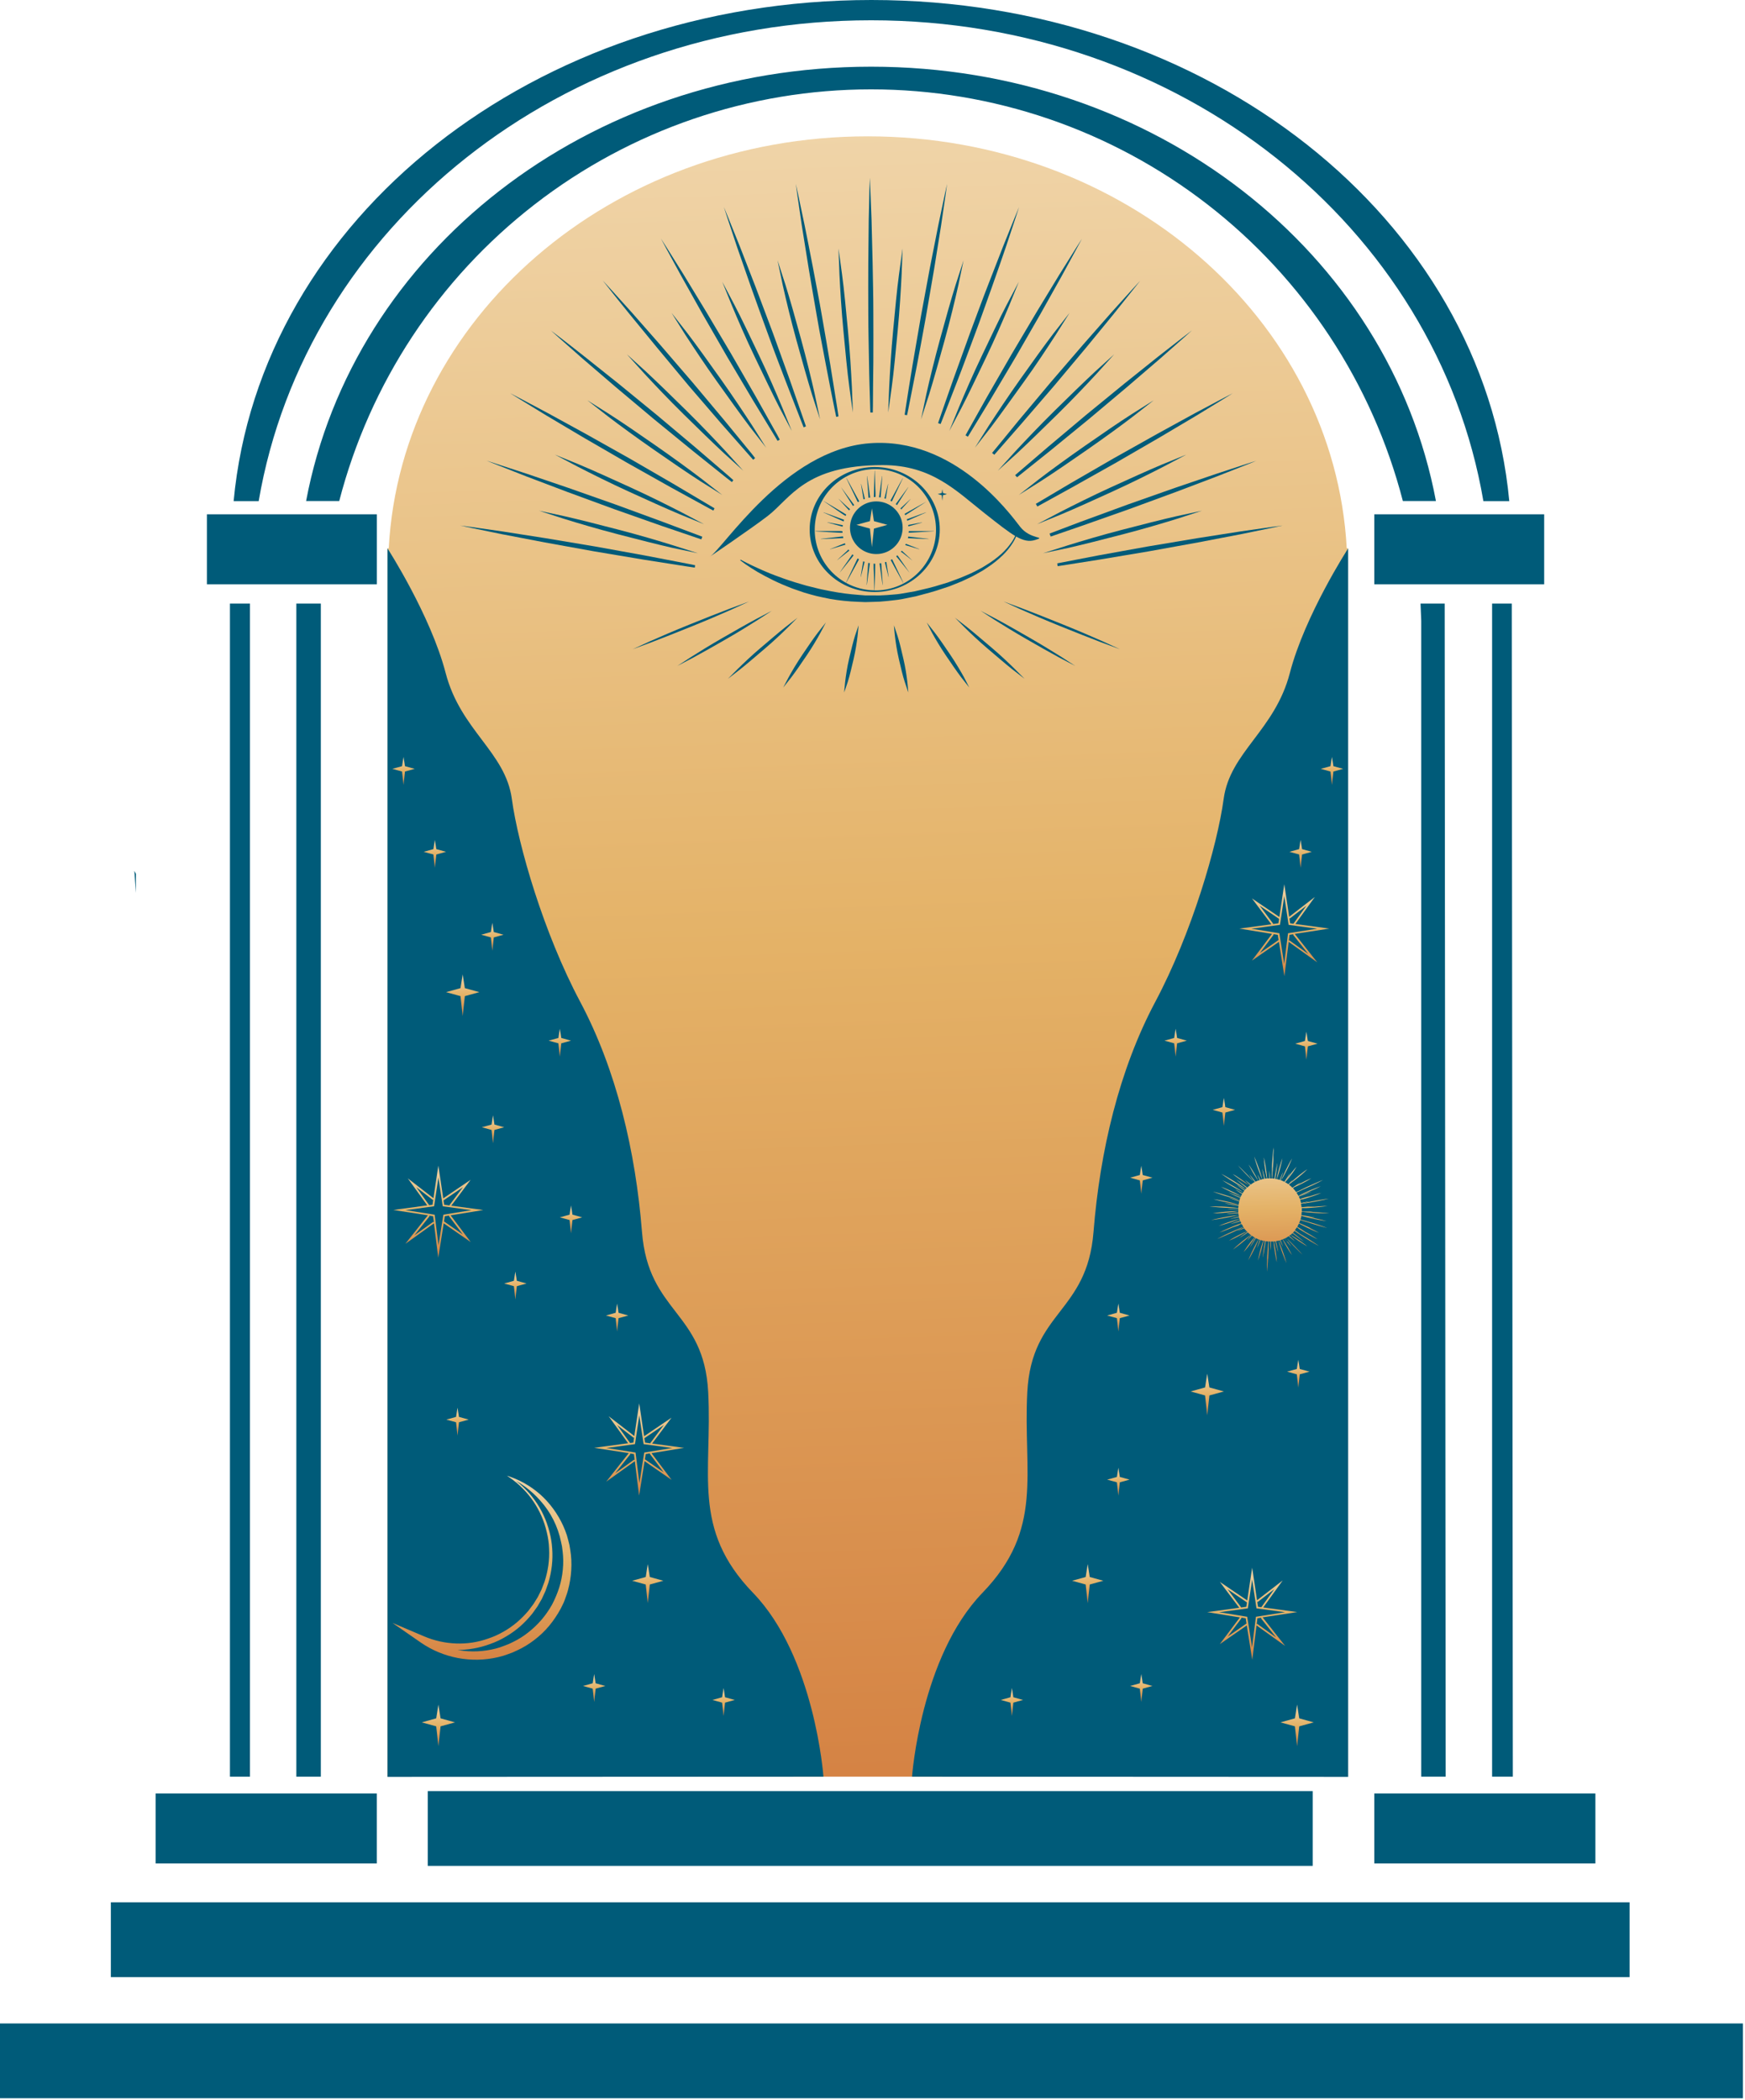 <?xml version="1.0" encoding="UTF-8"?> <svg xmlns="http://www.w3.org/2000/svg" width="659" height="793" viewBox="0 0 659 793" fill="none"><path d="M50.742 328.83C50.922 331.61 51.112 334.39 51.332 337.16C51.332 334.75 51.332 332.33 51.332 329.92L50.742 328.83Z" fill="#005B79"></path><path d="M94.4 227.89H86.84V670.83H94.4V227.89Z" fill="#005B79"></path><path d="M121.16 227.89H111.91V670.83H121.16V227.89Z" fill="#005B79"></path><path d="M536.461 227.89L536.731 234.44V670.82H545.961L545.581 227.89H536.461Z" fill="#005B79"></path><path d="M563.492 670.82H571.322L570.922 227.89H563.492V670.82Z" fill="#005B79"></path><path d="M142.301 194.189H78.141V220.609H142.301V194.189Z" fill="#005B79"></path><path d="M583.16 194.189H519V220.609H583.16V194.189Z" fill="#005B79"></path><path d="M508.591 207C503.891 120.43 424.891 51.48 327.701 51.48C230.511 51.48 151.471 120.48 146.811 207H146.371V670.83H509.041V207H508.591Z" fill="url(#paint0_linear_15330_30278)"></path><path d="M310.972 670.83C310.972 670.83 307.752 625.59 284.372 601.41C260.992 577.23 269.062 556.28 267.452 525.65C265.842 495.02 244.882 495.83 242.452 465.2C240.022 434.57 232.782 403.95 219.082 378.2C205.382 352.45 195.712 319.37 193.292 301.63C190.872 283.89 173.952 275.84 168.292 254.08C162.632 232.32 146.352 207.08 146.352 207.08V670.91L310.972 670.83Z" fill="#005B79"></path><path d="M328.951 7.66C445.951 7.66 542.481 85.53 560.201 189.22H569.98C559.98 82.42 456.39 0 329.1 0C201.81 0 98.221 82.42 88.231 189.22H97.691C115.411 85.53 211.891 7.66 328.951 7.66Z" fill="#005B79"></path><path d="M328.952 25.18C221.722 25.18 133.252 95.35 115.602 189.18H128.112C139.639 144.682 165.618 105.273 201.969 77.139C238.32 49.005 282.985 33.739 328.952 33.739C374.918 33.739 419.583 49.005 455.934 77.139C492.285 105.273 518.264 144.682 529.792 189.18H542.282C524.632 95.35 436.162 25.18 328.952 25.18Z" fill="#005B79"></path><path d="M0 764.01V792.24H658.21V764.01H632.93H24.35H0Z" fill="#005B79"></path><path d="M615.419 718.26H41.859V746.5H615.419V718.26Z" fill="#005B79"></path><path d="M495.739 676.27H161.539V704.51H495.739V676.27Z" fill="#005B79"></path><path d="M142.289 677.18H58.789V703.6H142.289V677.18Z" fill="#005B79"></path><path d="M602.5 677.18H519V703.6H602.5V677.18Z" fill="#005B79"></path><path d="M316.179 154.02C315.419 149.3 314.539 143.79 313.589 137.89C312.639 131.99 311.499 125.72 310.429 119.44C309.359 113.16 308.099 106.91 307.009 101.03C305.919 95.15 304.779 89.7 303.859 85.03C301.929 75.66 300.539 69.43 300.539 69.43C300.539 69.43 301.389 75.76 302.809 85.21C303.569 89.93 304.449 95.44 305.399 101.34C306.349 107.24 307.489 113.5 308.559 119.79C309.629 126.08 310.889 132.32 311.979 138.19C313.069 144.06 314.209 149.53 315.129 154.19C315.359 155.31 315.579 156.39 315.799 157.41C316.089 157.35 316.369 157.26 316.659 157.2C316.499 156.19 316.349 155.13 316.179 154.02Z" fill="#005B79"></path><path d="M303.621 158.81C302.051 154.29 300.211 149.02 298.241 143.37L291.891 125.74L285.291 108.2L279.371 92.96C275.821 84.07 273.371 78.18 273.371 78.18C273.371 78.18 275.311 84.25 278.371 93.32C279.951 97.84 281.781 103.11 283.751 108.76C285.721 114.41 287.951 120.38 290.111 126.38C292.271 132.38 294.601 138.38 296.711 143.93L302.631 159.17C302.931 159.93 303.221 160.63 303.501 161.35L304.361 160.98C304.111 160.27 303.891 159.61 303.621 158.81Z" fill="#005B79"></path><path d="M293.582 164.31L285.582 150.04L276.222 133.77L266.632 117.61L258.122 103.61C253.062 95.46 249.602 90.08 249.602 90.08C249.602 90.08 252.602 95.73 257.202 104.08L265.202 118.36L274.562 134.63L284.142 150.78L292.652 164.78L293.652 166.47L294.472 165.98L293.582 164.31Z" fill="#005B79"></path><path d="M284.001 171.46L273.601 158.77L261.521 144.36C257.341 139.51 253.171 134.65 249.251 130.11L238.411 117.78C231.991 110.63 227.641 105.92 227.641 105.92C227.641 105.92 231.571 110.98 237.641 118.46C240.641 122.17 244.241 126.46 248.041 131.15L260.071 145.61L272.341 159.87L283.191 172.19L284.451 173.6L285.161 172.96C284.781 172.43 284.411 171.96 284.001 171.46Z" fill="#005B79"></path><path d="M275.05 179.61L262.579 168.9L248.15 156.77L233.56 144.84L220.719 134.61C213.139 128.61 208.02 124.77 208.02 124.77C208.02 124.77 212.79 129.08 220.02 135.41L232.5 146.12L246.89 158.2L261.49 170.13L274.329 180.41L276.4 182.02C276.59 181.79 276.76 181.53 276.95 181.29L275.05 179.61Z" fill="#005B79"></path><path d="M268.32 191.02C264.17 188.55 259.32 185.68 254.15 182.61L237.81 173.14L221.35 163.9L206.89 155.98C198.39 151.42 192.66 148.47 192.66 148.47C192.66 148.47 198.11 151.89 206.36 156.89L220.53 165.3L236.87 174.76L253.33 184.01L267.79 191.93L269.41 192.79C269.56 192.51 269.68 192.21 269.83 191.93L268.32 191.02Z" fill="#005B79"></path><path d="M250.249 197.02L232.499 190.51L214.649 184.22L199.029 178.91C189.849 175.91 183.699 173.91 183.699 173.91C183.699 173.91 189.699 176.35 198.699 179.85L214.129 185.7L231.889 192.22L249.729 198.51L264.849 203.65C264.959 203.31 265.109 202.98 265.229 202.65L250.249 197.02Z" fill="#005B79"></path><path d="M259.61 212.83L243.38 209.71L224.75 206.34L206.07 203.22L189.75 200.66C180.18 199.25 173.75 198.41 173.75 198.41C173.75 198.41 180.06 199.79 189.54 201.7L205.76 204.81L224.39 208.18L243.07 211.31L259.39 213.87L262.39 214.31C262.39 214.01 262.48 213.72 262.53 213.43L259.61 212.83Z" fill="#005B79"></path><path d="M343.081 154.199C344.001 149.509 345.081 144.039 346.231 138.199C347.381 132.359 348.481 126.059 349.641 119.799L352.811 101.349C353.751 95.449 354.641 89.939 355.391 85.219C356.821 75.769 357.671 69.439 357.671 69.439C357.671 69.439 356.281 75.669 354.351 85.039C353.421 89.729 352.351 95.199 351.191 101.039L347.781 119.449C346.701 125.729 345.621 132.009 344.611 137.899C343.601 143.789 342.791 149.309 342.031 154.029C341.891 154.929 341.771 155.779 341.641 156.619L342.551 156.759C342.721 155.919 342.891 155.089 343.081 154.199Z" fill="#005B79"></path><path d="M329.659 153.12C329.659 148.34 329.76 142.76 329.82 136.79C329.88 130.82 329.82 124.44 329.82 118.06C329.82 111.68 329.639 105.32 329.549 99.35L329.139 83.02C328.809 73.47 328.479 67.1 328.479 67.1C328.479 67.1 328.259 73.47 328.079 83.03C328.029 87.81 327.969 93.39 327.909 99.37C327.849 105.35 327.909 111.71 327.909 118.09C327.909 124.47 328.099 130.83 328.179 136.8C328.259 142.77 328.479 148.35 328.599 153.13C328.599 154.04 328.66 154.9 328.69 155.75H329.609C329.629 154.87 329.639 154.03 329.659 153.12Z" fill="#005B79"></path><path d="M355.589 159.17C357.319 154.71 359.34 149.5 361.51 143.93C363.68 138.36 365.859 132.36 368.109 126.38C370.359 120.4 372.439 114.38 374.469 108.76C376.499 103.14 378.269 97.84 379.849 93.32C382.909 84.25 384.849 78.18 384.849 78.18C384.849 78.18 382.389 84.07 378.849 92.96C377.109 97.42 375.09 102.63 372.92 108.2C370.75 113.77 368.569 119.77 366.329 125.74L359.969 143.37C357.969 149.02 356.159 154.29 354.589 158.81C354.469 159.14 354.37 159.44 354.27 159.76L355.209 160.1L355.589 159.17Z" fill="#005B79"></path><path d="M365.551 164.84L374.061 150.84L383.641 134.69C386.821 129.15 390.011 123.62 393.001 118.42L401.001 104.14C405.611 95.74 408.601 90.14 408.601 90.14C408.601 90.14 405.141 95.52 400.081 103.67L391.571 117.67L381.991 133.82L372.621 150.09C369.691 155.31 366.961 160.19 364.621 164.36C364.931 164.53 365.221 164.73 365.531 164.9L365.551 164.84Z" fill="#005B79"></path><path d="M385.89 159.82L398.14 145.61L410.22 131.2C414.02 126.55 417.57 122.2 420.62 118.51C426.62 111.03 430.62 105.97 430.62 105.97C430.62 105.97 426.27 110.68 419.85 117.83L409.01 130.16C405.09 134.7 400.91 139.56 396.74 144.41L384.66 158.82C381.01 163.27 377.66 167.43 374.66 171.03C374.94 171.26 375.23 171.48 375.5 171.71L385.89 159.82Z" fill="#005B79"></path><path d="M396.679 170.13L411.269 158.2L425.699 146.07L438.169 135.36C445.419 129.03 450.169 124.72 450.169 124.72C450.169 124.72 445.059 128.61 437.479 134.56L424.639 144.83L410.049 156.76L395.619 168.89L383.359 179.41C383.599 179.68 383.859 179.93 384.089 180.2L396.679 170.13Z" fill="#005B79"></path><path d="M404.892 184.01L421.362 174.76L437.702 165.3L451.872 156.89C460.122 151.89 465.562 148.47 465.562 148.47C465.562 148.47 459.842 151.42 451.342 155.98L436.892 163.9L420.422 173.14L404.052 182.61L391.172 190.25C391.362 190.57 391.572 190.87 391.752 191.25L404.892 184.01Z" fill="#005B79"></path><path d="M408.521 198.55L426.361 192.26L444.111 185.74C449.761 183.6 455.031 181.61 459.541 179.89C468.541 176.39 474.541 173.95 474.541 173.95C474.541 173.95 468.391 175.88 459.211 178.95L443.581 184.26L425.741 190.55L407.981 197.06L396.371 201.46C396.501 201.84 396.661 202.21 396.791 202.59L408.521 198.55Z" fill="#005B79"></path><path d="M415.112 211.31L433.792 208.18L452.422 204.81L468.642 201.7C478.122 199.79 484.422 198.41 484.422 198.41C484.422 198.41 478.032 199.25 468.422 200.66L452.092 203.22L433.422 206.34L414.782 209.71L399.262 212.71C399.332 213.07 399.372 213.42 399.432 213.78L415.112 211.31Z" fill="#005B79"></path><path d="M322.07 155.75C322.07 155.75 321.54 151.9 320.75 146.12C319.96 140.34 319.25 132.6 318.51 124.86C317.77 117.12 317.3 109.37 317.02 103.54L316.66 93.82C316.66 93.82 317.19 97.68 317.98 103.46C318.77 109.24 319.49 116.98 320.22 124.71C320.95 132.44 321.43 140.21 321.71 146.04C321.99 151.87 322.07 155.75 322.07 155.75Z" fill="#005B79"></path><path d="M309.693 158.34L306.693 149.08C304.963 143.51 302.863 136.03 300.793 128.54C298.723 121.05 296.913 113.54 295.633 107.8L293.633 98.29L296.633 107.55C298.373 113.12 300.463 120.55 302.523 128.09C304.583 135.63 306.413 143.09 307.693 148.83L309.693 158.34Z" fill="#005B79"></path><path d="M299.032 162.74L294.492 154.14C291.812 148.96 288.492 141.95 285.112 134.93C281.732 127.91 278.672 120.79 276.422 115.4L272.762 106.4C272.762 106.4 274.572 109.84 277.302 115C280.032 120.16 283.302 127.19 286.672 134.21C290.042 141.23 293.112 148.35 295.362 153.73L299.032 162.74Z" fill="#005B79"></path><path d="M289.349 169.06L283.349 161.38C279.819 156.74 275.289 150.38 270.789 144.09C266.289 137.8 261.989 131.28 258.789 126.37L253.609 118.14L259.609 125.82C263.139 130.46 267.669 136.77 272.169 143.11C276.669 149.45 280.969 155.92 284.169 160.83L289.349 169.06Z" fill="#005B79"></path><path d="M280.692 177.73L273.492 171.21C269.202 167.21 263.652 161.81 258.112 156.36C252.572 150.91 247.222 145.27 243.262 140.98L236.742 133.77L243.952 140.3C248.232 144.3 253.792 149.69 259.322 155.15C264.852 160.61 270.212 166.24 274.172 170.52L280.692 177.73Z" fill="#005B79"></path><path d="M272.762 186.89L264.522 181.71C259.612 178.56 253.202 174.17 246.802 169.71C240.402 165.25 234.152 160.71 229.512 157.15L221.832 151.15L230.062 156.33C234.972 159.48 241.392 163.87 247.782 168.33C254.172 172.79 260.432 177.33 265.072 180.89L272.762 186.89Z" fill="#005B79"></path><path d="M265.892 197.93L256.892 194.26C251.512 192.01 244.442 188.8 237.372 185.57C230.302 182.34 223.372 178.88 218.162 176.2L209.562 171.66L218.562 175.33C223.943 177.58 231.012 180.79 238.082 184.02C245.152 187.25 252.082 190.72 257.292 193.39L265.892 197.93Z" fill="#005B79"></path><path d="M263.581 208.89L254.081 206.89C248.391 205.6 240.861 203.67 233.341 201.72C225.821 199.77 218.341 197.56 212.791 195.83L203.531 192.83L213.041 194.88C218.731 196.16 226.261 198.1 233.781 200.05C241.301 202 248.781 204.21 254.331 205.95L263.581 208.89Z" fill="#005B79"></path><path d="M335.441 155.75C335.441 155.75 335.971 151.9 336.771 146.12C337.571 140.34 338.271 132.6 339.011 124.86C339.751 117.12 340.221 109.37 340.501 103.54L340.861 93.82C340.861 93.82 340.331 97.68 339.531 103.46C338.731 109.24 338.031 116.98 337.301 124.71C336.571 132.44 336.091 140.21 335.811 146.04C335.531 151.87 335.441 155.75 335.441 155.75Z" fill="#005B79"></path><path d="M347.832 158.34L350.832 149.08C352.562 143.51 354.652 136.03 356.722 128.54C358.792 121.05 360.612 113.54 361.892 107.8L363.892 98.29L360.892 107.55C359.152 113.12 357.062 120.55 355.002 128.09C352.942 135.63 351.112 143.09 349.832 148.83L347.832 158.34Z" fill="#005B79"></path><path d="M358.492 162.74L363.032 154.14C365.712 148.96 369.032 141.95 372.402 134.93C375.772 127.91 378.852 120.79 381.102 115.4L384.762 106.4C384.762 106.4 382.952 109.84 380.222 115C377.492 120.16 374.222 127.19 370.852 134.21C367.482 141.23 364.412 148.35 362.162 153.73L358.492 162.74Z" fill="#005B79"></path><path d="M368.172 169.06L374.172 161.38C377.702 156.74 382.172 150.38 386.732 144.09C391.292 137.8 395.532 131.28 398.732 126.37L403.912 118.14L397.912 125.82C394.372 130.46 389.852 136.77 385.352 143.11C380.852 149.45 376.552 155.92 373.352 160.83L368.172 169.06Z" fill="#005B79"></path><path d="M376.82 177.73L384.03 171.21C388.32 167.21 393.87 161.81 399.41 156.36C404.95 150.91 410.3 145.27 414.26 140.98L420.78 133.77L413.57 140.3C409.29 144.3 403.73 149.69 398.2 155.15C392.67 160.61 387.31 166.24 383.35 170.52L376.82 177.73Z" fill="#005B79"></path><path d="M384.762 186.89L393.002 181.71C397.902 178.56 404.322 174.17 410.722 169.71C417.122 165.25 423.372 160.71 428.012 157.15L435.692 151.15L427.452 156.33C422.542 159.48 416.132 163.87 409.732 168.33C403.332 172.79 397.082 177.33 392.442 180.89L384.762 186.89Z" fill="#005B79"></path><path d="M391.652 197.93L400.652 194.26C406.042 192.01 413.112 188.8 420.182 185.57C427.252 182.34 434.182 178.88 439.392 176.2L447.992 171.66L438.992 175.33C433.612 177.58 426.532 180.79 419.472 184.02C412.412 187.25 405.472 190.72 400.262 193.39L391.652 197.93Z" fill="#005B79"></path><path d="M393.891 208.89L403.401 206.89C409.091 205.6 416.621 203.67 424.141 201.72C431.661 199.77 439.141 197.56 444.691 195.83L453.941 192.83L444.441 194.88C438.751 196.16 431.221 198.1 423.701 200.05C416.181 202 408.701 204.21 403.151 205.95L393.891 208.89Z" fill="#005B79"></path><path d="M324.232 236.1L322.902 240.04C322.162 242.4 321.402 245.57 320.662 248.73C319.922 251.89 319.452 255.07 319.172 257.45C318.892 259.83 318.812 261.45 318.812 261.45L320.142 257.51C320.882 255.15 321.642 251.99 322.372 248.82C323.102 245.65 323.592 242.48 323.862 240.1C324.132 237.72 324.232 236.1 324.232 236.1Z" fill="#005B79"></path><path d="M311.891 235.04L308.891 238.83C307.161 241.1 305.071 244.16 303.001 247.23C300.931 250.3 299.111 253.38 297.831 255.71L295.781 259.6L298.781 255.81C300.521 253.53 302.611 250.47 304.681 247.41C306.751 244.35 308.561 241.26 309.841 238.93L311.891 235.04Z" fill="#005B79"></path><path d="M301.18 233.24L296.64 236.76C293.96 238.88 290.64 241.76 287.27 244.61C283.9 247.46 280.82 250.4 278.57 252.61L274.91 256.29L279.45 252.78C282.13 250.66 285.45 247.78 288.82 244.92C292.19 242.06 295.26 239.13 297.51 236.92L301.18 233.24Z" fill="#005B79"></path><path d="M291.501 230.609L285.501 233.759C281.961 235.649 277.441 238.239 272.931 240.829C268.421 243.419 264.131 246.069 260.981 248.069L255.801 251.439L261.801 248.299C265.341 246.399 269.861 243.819 274.371 241.229C278.881 238.639 283.161 235.989 286.311 233.979L291.501 230.609Z" fill="#005B79"></path><path d="M282.89 227.109L275.68 229.779C271.39 231.399 265.84 233.619 260.3 235.849C254.76 238.079 249.41 240.379 245.45 242.139L238.93 245.139L246.14 242.469C250.43 240.849 255.98 238.629 261.51 236.399C267.04 234.169 272.4 231.859 276.36 230.109L282.89 227.109Z" fill="#005B79"></path><path d="M337.602 236.1C337.602 236.1 338.132 237.67 338.922 240.04C339.712 242.41 340.422 245.57 341.162 248.73C341.902 251.89 342.382 255.07 342.652 257.45C342.922 259.83 343.012 261.45 343.012 261.45C343.012 261.45 342.482 259.88 341.692 257.51C340.902 255.14 340.192 251.99 339.452 248.82C338.712 245.65 338.242 242.48 337.962 240.1C337.682 237.72 337.602 236.1 337.602 236.1Z" fill="#005B79"></path><path d="M349.98 235.04L352.98 238.83C354.72 241.1 356.81 244.16 358.88 247.23C360.95 250.3 362.761 253.38 364.051 255.71L366.051 259.6L363.051 255.81C361.321 253.53 359.231 250.47 357.161 247.41C355.091 244.35 353.27 241.26 351.99 238.93L349.98 235.04Z" fill="#005B79"></path><path d="M360.641 233.24L365.181 236.76C367.861 238.88 371.181 241.76 374.561 244.61C377.941 247.46 381.001 250.4 383.251 252.61L386.921 256.29L382.371 252.78C379.701 250.66 376.371 247.78 373.001 244.92C369.631 242.06 366.561 239.13 364.311 236.92L360.641 233.24Z" fill="#005B79"></path><path d="M370.32 230.609L376.32 233.759C379.85 235.649 384.38 238.239 388.88 240.829C393.38 243.419 397.68 246.069 400.88 248.069L406.06 251.439L400.06 248.299C396.53 246.399 392 243.819 387.5 241.229C383 238.639 378.7 235.989 375.5 233.979L370.32 230.609Z" fill="#005B79"></path><path d="M378.98 227.109L386.191 229.779C390.471 231.399 396.031 233.619 401.561 235.849C407.091 238.079 412.451 240.379 416.411 242.139L422.941 245.139L415.72 242.469C411.44 240.849 405.89 238.629 400.35 236.399C394.81 234.169 389.46 231.859 385.5 230.109L378.98 227.109Z" fill="#005B79"></path><path fill-rule="evenodd" clip-rule="evenodd" d="M267.961 210.27C267.961 210.27 283.481 199.77 289.961 194.79C298.571 188.14 303.961 175.61 333.341 175.61C351.941 175.61 361.161 185.39 371.791 193.76C382.421 202.13 386.311 205.31 390.911 203.89C395.511 202.47 389.141 203.89 385.251 198.89C381.361 193.89 360.321 164.89 328.331 167.37C296.341 169.85 273.141 207.23 267.961 210.27Z" fill="#005B79"></path><path d="M384.399 200.37C384.334 200.809 384.226 201.241 384.079 201.66C383.673 202.838 383.126 203.963 382.449 205.01C381.417 206.645 380.199 208.155 378.819 209.51C377.026 211.266 375.067 212.843 372.969 214.22C372.399 214.6 371.819 215 371.209 215.38L369.309 216.46C367.987 217.231 366.625 217.932 365.229 218.56C363.783 219.275 362.301 219.916 360.789 220.48L358.459 221.41L356.039 222.21C352.779 223.37 349.409 224.21 345.839 225.16L340.549 226.23C338.769 226.57 336.889 226.68 335.059 226.92C333.223 227.132 331.377 227.246 329.529 227.26L326.779 227.34L324.049 227.23C320.495 227.108 316.953 226.74 313.449 226.13C311.749 225.77 310.079 225.46 308.449 225.07C306.819 224.68 305.279 224.21 303.759 223.77L299.399 222.27C298.009 221.74 296.689 221.17 295.399 220.65C292.869 219.56 290.609 218.43 288.649 217.37C286.934 216.478 285.265 215.5 283.649 214.44C282.226 213.554 280.854 212.59 279.539 211.55L279.699 211.31C279.699 211.31 281.279 212.21 284.139 213.57C284.849 213.92 285.649 214.28 286.519 214.66C287.389 215.04 288.319 215.5 289.339 215.9C291.339 216.78 293.679 217.62 296.219 218.54C297.499 218.96 298.819 219.44 300.219 219.86L304.529 221.13C306.029 221.48 307.529 221.87 309.119 222.27C310.709 222.67 312.319 222.9 313.959 223.27C317.34 223.912 320.756 224.359 324.189 224.61L326.829 224.82H329.499C331.28 224.877 333.063 224.833 334.839 224.69C336.609 224.51 338.369 224.48 340.149 224.19L345.479 223.27C348.849 222.5 352.329 221.71 355.479 220.68L357.889 219.96L360.199 219.11C361.729 218.56 363.199 218.02 364.629 217.37C366.021 216.808 367.383 216.174 368.709 215.47L370.619 214.47C371.229 214.13 371.799 213.75 372.379 213.4C374.483 212.138 376.459 210.674 378.279 209.03C379.673 207.752 380.921 206.323 381.999 204.77C382.699 203.778 383.274 202.703 383.709 201.57C383.87 201.176 383.99 200.767 384.069 200.35L384.399 200.37Z" fill="#005B79"></path><path d="M330.339 176.33C316.769 176.33 305.77 186.89 305.77 199.93C305.77 212.97 316.769 223.53 330.339 223.53C343.909 223.53 354.9 212.96 354.9 199.93C354.9 186.9 343.889 176.33 330.339 176.33ZM330.4 222.9H330.229H330.16C326.436 222.845 322.782 221.876 319.52 220.08C314.633 217.383 310.9 212.995 309.021 207.74C307.142 202.485 307.247 196.724 309.316 191.541C311.385 186.358 315.276 182.108 320.257 179.591C325.238 177.075 330.967 176.463 336.367 177.873C341.767 179.282 346.467 182.615 349.583 187.245C352.699 191.875 354.017 197.484 353.289 203.017C352.561 208.551 349.837 213.628 345.63 217.295C341.422 220.961 336.02 222.965 330.44 222.93L330.4 222.9Z" fill="#005B79"></path><path d="M330.642 187.199C330.642 186.379 330.642 185.509 330.572 184.639C330.492 181.169 330.362 177.689 330.362 177.689H330.302C330.302 177.689 330.162 181.169 330.082 184.639C330.082 185.509 330.022 186.379 330.012 187.199C330.012 187.379 330.012 187.529 330.012 187.699C330.212 187.699 330.402 187.639 330.612 187.639C330.632 187.489 330.642 187.359 330.642 187.199Z" fill="#005B79"></path><path d="M328.33 185.76C327.93 182.76 327.47 179.76 327.47 179.76H327.41C327.41 179.76 327.6 182.76 327.85 185.81C327.85 186.53 327.94 187.25 328 187.93C328.21 187.93 328.42 187.88 328.63 187.85C328.54 187.17 328.43 186.47 328.33 185.76Z" fill="#005B79"></path><path d="M326.4 187.45C325.84 185.09 325.22 182.75 325.22 182.75H325.16C325.16 182.75 325.52 185.15 325.93 187.54L326.08 188.54C326.26 188.47 326.45 188.43 326.63 188.37C326.55 188.06 326.48 187.76 326.4 187.45Z" fill="#005B79"></path><path d="M324.249 188.85C323.869 188.13 323.449 187.37 323.019 186.61C321.369 183.55 319.669 180.51 319.669 180.51H319.609C319.609 180.51 321.079 183.67 322.609 186.8C322.979 187.59 323.339 188.38 323.709 189.11C323.799 189.29 323.879 189.42 323.969 189.59C324.139 189.48 324.319 189.4 324.499 189.3C324.399 189.16 324.339 189.02 324.249 188.85Z" fill="#005B79"></path><path d="M322.532 190.61C322.122 190.03 321.662 189.43 321.212 188.82C319.422 186.36 317.602 183.93 317.602 183.93C317.602 183.93 319.202 186.5 320.852 189.05C321.262 189.69 321.662 190.34 322.052 190.93C322.084 190.968 322.114 191.008 322.142 191.05C322.292 190.9 322.462 190.78 322.622 190.64C322.591 190.633 322.56 190.623 322.532 190.61Z" fill="#005B79"></path><path d="M320.172 191.55C318.402 189.88 316.602 188.26 316.602 188.26C316.602 188.26 318.212 190.08 319.862 191.85L320.652 192.71C320.762 192.55 320.892 192.41 321.022 192.25L320.172 191.55Z" fill="#005B79"></path><path d="M330.512 213.39C330.512 213.19 330.512 213.04 330.512 212.86C330.312 212.86 330.122 212.86 329.922 212.8C329.922 213 329.922 213.17 329.922 213.39C329.922 214.21 329.922 215.07 329.992 215.94C330.072 219.36 330.202 222.75 330.202 222.88H330.272C330.272 222.79 330.402 219.37 330.482 215.94C330.472 215.07 330.502 214.21 330.512 213.39Z" fill="#005B79"></path><path d="M327.889 212.55C327.819 213.26 327.779 214.02 327.719 214.78C327.479 217.78 327.289 220.83 327.289 220.83H327.349C327.349 220.83 327.809 217.83 328.209 214.83C328.319 214.09 328.429 213.35 328.519 212.65C328.309 212.65 328.099 212.59 327.889 212.54V212.55Z" fill="#005B79"></path><path d="M325.791 213.04C325.391 215.43 325.031 217.83 325.031 217.83H325.091C325.091 217.83 325.711 215.48 326.271 213.13C326.361 212.78 326.441 212.45 326.521 212.13C326.341 212.07 326.151 212.03 325.971 211.96L325.791 213.04Z" fill="#005B79"></path><path d="M322.891 213.979C323.311 213.219 323.741 212.459 324.121 211.739C324.231 211.519 324.301 211.349 324.401 211.139C324.231 211.039 324.051 210.969 323.881 210.859C323.771 211.069 323.671 211.229 323.561 211.449C323.191 212.179 322.831 212.969 322.461 213.759C320.951 216.889 319.461 220.039 319.461 220.049H319.521C319.521 220.049 321.241 217.039 322.891 213.979Z" fill="#005B79"></path><path d="M321.779 209.48C321.369 210.05 320.939 210.68 320.509 211.31C318.749 213.79 317.039 216.31 317.039 216.31C317.039 216.31 318.969 213.96 320.849 211.58C321.319 210.99 321.849 210.4 322.239 209.84L322.349 209.68C322.189 209.55 322.019 209.43 321.869 209.29L321.779 209.48Z" fill="#005B79"></path><path d="M319.572 208.31C317.772 209.94 316.012 211.61 316.012 211.61C316.012 211.61 317.942 210.14 319.842 208.61L320.742 207.91C320.622 207.75 320.482 207.62 320.372 207.46C320.132 207.79 319.892 208.04 319.572 208.31Z" fill="#005B79"></path><path d="M318.889 193.86C318.199 193.43 317.449 192.99 316.699 192.54C313.699 190.73 310.699 188.96 310.699 188.96C310.699 188.96 313.559 190.96 316.439 192.9C317.159 193.39 317.869 193.9 318.549 194.34C318.819 194.52 319.049 194.64 319.319 194.8C319.399 194.63 319.499 194.46 319.589 194.29L318.889 193.86Z" fill="#005B79"></path><path d="M318.783 196.269C318.113 196.009 317.403 195.759 316.683 195.509C313.843 194.449 310.973 193.439 310.973 193.439V193.499C310.973 193.499 313.733 194.749 316.523 195.959C317.213 196.269 317.903 196.579 318.523 196.859H318.583C318.635 196.653 318.699 196.449 318.773 196.249L318.783 196.269Z" fill="#005B79"></path><path d="M317.211 198.08C314.831 197.61 312.441 197.2 312.441 197.2V197.26C312.441 197.26 314.771 197.94 317.111 198.56L318.231 198.87C318.231 198.68 318.231 198.48 318.291 198.29L317.211 198.08Z" fill="#005B79"></path><path d="M317.521 200.51H314.961C311.481 200.51 307.961 200.51 307.961 200.51V200.61C307.961 200.61 311.431 200.84 314.961 201.02L317.511 201.17H318.181C318.181 200.97 318.181 200.78 318.121 200.58L317.521 200.51Z" fill="#005B79"></path><path d="M318.212 202.55C317.502 202.61 316.742 202.71 315.992 202.79C312.992 203.11 309.992 203.48 309.992 203.48V203.54C309.992 203.54 312.992 203.44 316.062 203.28L318.292 203.18H318.482C318.482 202.97 318.382 202.77 318.342 202.56L318.212 202.55Z" fill="#005B79"></path><path d="M318.002 205.53C315.742 206.4 313.492 207.32 313.492 207.32V207.38C313.492 207.38 315.832 206.71 318.142 206L319.312 205.65C319.232 205.47 319.112 205.3 319.042 205.12L318.002 205.53Z" fill="#005B79"></path><path d="M332.731 185.81C332.981 182.81 333.171 179.76 333.171 179.76H333.111C333.111 179.76 332.651 182.76 332.251 185.76C332.151 186.45 332.051 187.12 331.961 187.76C332.171 187.76 332.381 187.76 332.581 187.82C332.641 187.19 332.681 186.5 332.731 185.81Z" fill="#005B79"></path><path d="M334.65 187.55C335.06 185.16 335.42 182.76 335.42 182.76H335.36C335.36 182.76 334.74 185.1 334.18 187.46L334 188.17L334.53 188.33L334.65 187.55Z" fill="#005B79"></path><path d="M336.89 189.14C337.25 188.41 337.62 187.62 337.99 186.83C339.5 183.7 340.99 180.54 340.99 180.54H340.93C340.93 180.54 339.229 183.54 337.579 186.64C337.149 187.4 336.729 188.16 336.349 188.88L336.27 189.05L336.81 189.35C336.841 189.282 336.868 189.212 336.89 189.14Z" fill="#005B79"></path><path d="M339.78 189.07C341.43 186.52 343.03 183.95 343.03 183.95H342.979C342.979 183.95 341.16 186.38 339.37 188.84L338.27 190.34C338.43 190.46 338.59 190.6 338.74 190.73L339.78 189.07Z" fill="#005B79"></path><path d="M340.761 191.89C342.411 190.12 344.021 188.3 344.021 188.3C344.021 188.3 342.221 189.92 340.451 191.59L340.051 191.96L340.391 192.38L340.761 191.89Z" fill="#005B79"></path><path d="M332.452 214.83C332.852 217.83 333.312 220.83 333.312 220.83H333.372C333.372 220.83 333.182 217.83 332.932 214.78C332.932 214.05 332.842 213.34 332.782 212.66C332.572 212.66 332.362 212.66 332.152 212.72C332.232 213.4 332.342 214.11 332.452 214.83Z" fill="#005B79"></path><path d="M334.372 213.14C334.942 215.49 335.562 217.84 335.562 217.84H335.622C335.622 217.84 335.262 215.44 334.852 213.05C334.852 212.74 334.762 212.45 334.712 212.15L334.172 212.31C334.242 212.61 334.302 212.85 334.372 213.14Z" fill="#005B79"></path><path d="M336.529 211.74C336.909 212.46 337.329 213.22 337.749 213.98C339.409 217.04 341.109 220.07 341.109 220.07H341.169C341.169 220.07 339.699 216.91 338.169 213.78C337.799 212.99 337.429 212.2 337.069 211.47C337.015 211.36 336.955 211.254 336.889 211.15L336.359 211.44L336.529 211.74Z" fill="#005B79"></path><path d="M339.751 211.61C341.631 213.99 343.551 216.34 343.551 216.34C343.551 216.34 341.841 213.83 340.091 211.34C339.691 210.77 339.311 210.2 338.921 209.66C338.771 209.8 338.601 209.93 338.441 210.06C338.891 210.54 339.321 211.07 339.751 211.61Z" fill="#005B79"></path><path d="M340.773 208.68C342.663 210.19 344.603 211.68 344.603 211.68C344.603 211.68 342.843 210.01 341.043 208.38L340.563 207.93C340.453 208.08 340.333 208.21 340.223 208.35L340.773 208.68Z" fill="#005B79"></path><path d="M341.892 194.52C342.592 194.09 343.312 193.61 344.042 193.14C346.982 191.28 349.892 189.37 349.892 189.37C349.892 189.37 346.892 191.04 343.822 192.77C343.062 193.19 342.302 193.61 341.602 194.02L341.902 194.57L341.892 194.52Z" fill="#005B79"></path><path d="M344.151 195.959C346.931 194.749 349.701 193.499 349.701 193.499V193.439C349.701 193.439 346.831 194.439 343.991 195.509L342.461 196.059L342.641 196.629L344.151 195.959Z" fill="#005B79"></path><path d="M343.55 198.61C345.89 197.99 348.22 197.31 348.22 197.31V197.25C348.22 197.25 345.83 197.66 343.45 198.13L343 198.22C343 198.39 343 198.57 343.06 198.75L343.55 198.61Z" fill="#005B79"></path><path d="M343.151 201.149L345.701 200.999C349.181 200.819 352.701 200.589 352.701 200.589V200.529C352.701 200.529 349.221 200.529 345.701 200.529H343.191C343.191 200.749 343.191 200.949 343.121 201.169L343.151 201.149Z" fill="#005B79"></path><path d="M344.622 203.28C347.622 203.44 350.692 203.54 350.692 203.54V203.48C350.692 203.48 347.692 203.11 344.692 202.79L343.002 202.6C343.002 202.81 342.902 203 342.852 203.2L344.622 203.28Z" fill="#005B79"></path><path d="M342.482 206C344.802 206.71 347.142 207.38 347.142 207.38V207.32C347.142 207.32 344.892 206.4 342.622 205.53L342.112 205.33C342.032 205.5 341.932 205.65 341.852 205.81L342.482 206Z" fill="#005B79"></path><path d="M330.99 189.32C329.022 189.311 327.094 189.885 325.453 190.972C323.812 192.059 322.53 193.608 321.77 195.424C321.01 197.24 320.807 199.241 321.186 201.172C321.564 203.104 322.508 204.88 323.897 206.275C325.286 207.669 327.058 208.62 328.989 209.007C330.919 209.393 332.92 209.198 334.739 208.446C336.558 207.693 338.113 206.418 339.206 204.781C340.299 203.144 340.882 201.219 340.88 199.25C340.883 197.949 340.629 196.66 340.133 195.456C339.638 194.253 338.91 193.159 337.992 192.237C337.073 191.315 335.982 190.583 334.781 190.082C333.58 189.582 332.291 189.323 330.99 189.32ZM330.05 199.58L329.28 206.58L328.52 199.58L323.44 198.17L328.52 196.77L329.28 191.95L330.05 196.77L335.13 198.17L330.05 199.58Z" fill="#005B79"></path><path d="M355.871 189.08L356.101 186.98L357.621 186.56L356.101 186.14L355.871 184.7L355.641 186.14L354.121 186.56L355.641 186.98L355.871 189.08Z" fill="#005B79"></path><path d="M192.721 557.61C200.046 562.403 205.308 569.767 207.471 578.25C208.042 580.352 208.4 582.506 208.541 584.68C208.703 586.856 208.659 589.042 208.411 591.21C208.157 593.384 207.716 595.532 207.091 597.63L205.991 600.73L204.611 603.73L202.951 606.58L201.031 609.26C199.651 610.975 198.133 612.574 196.491 614.04C194.829 615.492 193.035 616.784 191.131 617.9C189.234 619.049 187.224 619.997 185.131 620.73C176.723 623.863 167.446 623.731 159.131 620.36L160.401 618C164.309 620.577 168.715 622.305 173.333 623.074C177.951 623.842 182.679 623.633 187.211 622.46L188.801 622L190.521 621.37C191.629 620.992 192.706 620.527 193.741 619.98C195.812 618.978 197.764 617.747 199.561 616.31C201.376 614.875 203.05 613.272 204.561 611.52C206.054 609.754 207.373 607.849 208.501 605.83C209.576 603.776 210.476 601.635 211.191 599.43C211.883 597.211 212.339 594.925 212.551 592.61C212.788 590.281 212.757 587.932 212.461 585.61C212.359 584.446 212.162 583.292 211.871 582.16C210.689 576.34 207.964 570.945 203.981 566.54C200.784 562.926 196.894 559.991 192.541 557.91L192.721 557.61ZM192.721 557.61C197.406 559.276 201.676 561.933 205.241 565.4C208.83 568.958 211.63 573.23 213.461 577.94C213.926 579.107 214.303 580.307 214.591 581.53C214.947 582.744 215.205 583.984 215.361 585.24C215.769 587.755 215.893 590.307 215.731 592.85C215.581 595.399 215.169 597.925 214.501 600.39C214.191 601.63 213.701 602.81 213.301 604.03C212.901 605.25 212.231 606.35 211.691 607.51C210.461 609.76 209.021 611.89 207.391 613.87C205.747 615.84 203.885 617.618 201.841 619.17C199.808 620.751 197.601 622.094 195.261 623.17C194.127 623.742 192.95 624.223 191.741 624.61L190.011 625.2L188.081 625.71C183.112 626.869 177.956 626.98 172.942 626.035C167.928 625.089 163.166 623.109 158.961 620.22L148.211 612.77L160.211 617.87C164.015 619.482 168.082 620.386 172.211 620.54C176.364 620.707 180.51 620.068 184.421 618.66C186.395 618.002 188.298 617.148 190.101 616.11C191.913 615.083 193.627 613.891 195.221 612.55C196.805 611.194 198.273 609.709 199.611 608.11L201.491 605.6L203.141 602.93L204.531 600.12L205.651 597.18C206.303 595.181 206.781 593.13 207.081 591.05C207.369 588.966 207.463 586.861 207.361 584.76C207.285 582.648 206.99 580.551 206.481 578.5C204.561 570.121 199.565 562.769 192.481 557.9L191.421 557.17L192.721 557.61Z" fill="url(#paint1_linear_15330_30278)"></path><path fill-rule="evenodd" clip-rule="evenodd" d="M224.94 635.57L224.39 632.08L223.84 635.57L220.16 636.58L223.84 637.6L224.39 642.64L224.94 637.6L228.61 636.58L224.94 635.57Z" fill="url(#paint2_linear_15330_30278)"></path><path fill-rule="evenodd" clip-rule="evenodd" d="M166.38 648.81L165.559 643.62L164.74 648.81L159.27 650.32L164.74 651.83L165.559 659.33L166.38 651.83L171.839 650.32L166.38 648.81Z" fill="url(#paint3_linear_15330_30278)"></path><path fill-rule="evenodd" clip-rule="evenodd" d="M175.549 373.1L174.729 367.92L173.909 373.1L168.449 374.61L173.909 376.12L174.729 383.63L175.549 376.12L181.019 374.61L175.549 373.1Z" fill="url(#paint4_linear_15330_30278)"></path><path fill-rule="evenodd" clip-rule="evenodd" d="M152.94 289.29L152.39 285.8L151.83 289.29L148.16 290.3L151.83 291.32L152.39 296.36L152.94 291.32L156.61 290.3L152.94 289.29Z" fill="url(#paint5_linear_15330_30278)"></path><path fill-rule="evenodd" clip-rule="evenodd" d="M186.481 351.92L185.931 348.43L185.381 351.92L181.711 352.93L185.381 353.95L185.931 358.99L186.481 353.95L190.161 352.93L186.481 351.92Z" fill="url(#paint6_linear_15330_30278)"></path><path fill-rule="evenodd" clip-rule="evenodd" d="M164.78 320.61L164.22 317.13L163.67 320.61L160 321.63L163.67 322.64L164.22 327.68L164.78 322.64L168.45 321.63L164.78 320.61Z" fill="url(#paint7_linear_15330_30278)"></path><path fill-rule="evenodd" clip-rule="evenodd" d="M245.4 595.44L244.63 590.58L243.86 595.44L238.73 596.86L243.86 598.27L244.63 605.31L245.4 598.27L250.521 596.86L245.4 595.44Z" fill="url(#paint8_linear_15330_30278)"></path><path fill-rule="evenodd" clip-rule="evenodd" d="M273.811 640.849L273.261 637.359L272.701 640.849L269.031 641.859L272.701 642.879L273.261 647.919L273.811 642.879L277.481 641.859L273.811 640.849Z" fill="url(#paint9_linear_15330_30278)"></path><path fill-rule="evenodd" clip-rule="evenodd" d="M173.333 534.99L172.782 531.51L172.233 534.99L168.562 536.01L172.233 537.02L172.782 542.06L173.333 537.02L177.003 536.01L173.333 534.99Z" fill="url(#paint10_linear_15330_30278)"></path><path d="M170.171 458.879L182.501 456.879L170.421 455.239L177.741 445.469L167.391 452.469L165.541 440.109L163.691 452.409L154.001 444.919L161.351 455.119L148.531 456.859L161.601 458.859L153.081 469.639L163.891 461.889L165.501 474.889L167.561 461.889L177.771 468.969L170.171 458.879ZM174.841 448.239L169.731 455.059L169.881 455.169L167.751 454.879L167.501 453.229L174.841 448.239ZM157.191 448.239L163.471 453.079L163.631 452.879L163.331 454.879L162.091 455.049L157.191 448.239ZM163.651 461.309L156.501 466.429L162.231 459.189L161.951 458.969L163.561 459.219L163.891 461.609L163.651 461.309ZM164.151 458.649L153.151 456.919L163.941 455.459L165.571 444.579L167.201 455.459L178.041 456.929L167.441 458.649L165.611 470.189L164.151 458.649ZM167.991 459.219L169.751 458.939L169.521 459.109L174.771 466.109L167.681 461.179L167.991 459.219Z" fill="url(#paint11_linear_15330_30278)"></path><path fill-rule="evenodd" clip-rule="evenodd" d="M233.602 495.68L233.052 492.2L232.502 495.68L228.832 496.7L232.502 497.71L233.052 502.75L233.602 497.71L237.272 496.7L233.602 495.68Z" fill="url(#paint12_linear_15330_30278)"></path><path fill-rule="evenodd" clip-rule="evenodd" d="M195.182 483.6L194.632 480.12L194.072 483.6L190.402 484.62L194.072 485.63L194.632 490.67L195.182 485.63L198.852 484.62L195.182 483.6Z" fill="url(#paint13_linear_15330_30278)"></path><path fill-rule="evenodd" clip-rule="evenodd" d="M216.192 458.63L215.642 455.14L215.092 458.63L211.422 459.64L215.092 460.66L215.642 465.7L216.192 460.66L219.862 459.64L216.192 458.63Z" fill="url(#paint14_linear_15330_30278)"></path><path fill-rule="evenodd" clip-rule="evenodd" d="M211.971 391.91L211.421 388.43L210.871 391.91L207.191 392.93L210.871 393.94L211.421 398.99L211.971 393.94L215.641 392.93L211.971 391.91Z" fill="url(#paint15_linear_15330_30278)"></path><path fill-rule="evenodd" clip-rule="evenodd" d="M186.731 424.61L186.181 421.12L185.631 424.61L181.961 425.62L185.631 426.64L186.181 431.68L186.731 426.64L190.401 425.62L186.731 424.61Z" fill="url(#paint16_linear_15330_30278)"></path><path d="M246.031 548.68L258.361 546.68L246.271 545.05L253.601 535.28L243.251 542.28L241.401 529.91L239.551 542.21L229.861 534.73L237.211 544.93L224.391 546.66L237.461 548.66L228.941 559.44L239.751 551.69L241.361 564.69L243.421 551.69L253.631 558.77L246.031 548.68ZM250.691 538.05L245.591 544.87L245.741 544.98L243.611 544.69L243.361 543.03L250.691 538.05ZM233.051 538.05L239.331 542.89L239.491 542.68L239.191 544.68L237.951 544.85L233.051 538.05ZM239.511 551.11L232.361 556.23L238.091 548.99L237.811 548.78L239.411 549.03L239.711 551.39L239.511 551.11ZM240.011 548.45L229.011 546.73L239.801 545.27L241.431 534.39L243.061 545.27L253.891 546.73L243.301 548.45L241.471 560L240.011 548.45ZM243.851 549.03L245.611 548.74L245.381 548.91L250.631 555.91L243.541 550.99L243.851 549.03Z" fill="url(#paint17_linear_15330_30278)"></path><path d="M344.43 670.83C344.43 670.83 347.66 625.59 371.03 601.41C394.4 577.23 386.34 556.28 387.96 525.65C389.58 495.02 410.52 495.83 412.96 465.2C415.4 434.57 422.63 403.95 436.33 378.2C450.03 352.45 459.71 319.37 462.12 301.63C464.53 283.89 481.47 275.84 487.12 254.08C492.77 232.32 509.12 207.08 509.12 207.08V670.91L344.43 670.83Z" fill="#005B79"></path><path fill-rule="evenodd" clip-rule="evenodd" d="M430.459 635.57L431.009 632.08L431.559 635.57L435.229 636.58L431.559 637.6L431.009 642.64L430.459 637.6L426.789 636.58L430.459 635.57Z" fill="url(#paint18_linear_15330_30278)"></path><path fill-rule="evenodd" clip-rule="evenodd" d="M489.023 648.81L489.843 643.62L490.662 648.81L496.123 650.32L490.662 651.83L489.843 659.33L489.023 651.83L483.562 650.32L489.023 648.81Z" fill="url(#paint19_linear_15330_30278)"></path><path fill-rule="evenodd" clip-rule="evenodd" d="M455.093 523.87L455.913 518.68L456.733 523.87L462.203 525.38L456.733 526.89L455.913 534.39L455.093 526.89L449.633 525.38L455.093 523.87Z" fill="url(#paint20_linear_15330_30278)"></path><path fill-rule="evenodd" clip-rule="evenodd" d="M502.459 289.29L503.009 285.8L503.559 289.29L507.239 290.3L503.559 291.32L503.009 296.36L502.459 291.32L498.789 290.3L502.459 289.29Z" fill="url(#paint21_linear_15330_30278)"></path><path fill-rule="evenodd" clip-rule="evenodd" d="M492.803 393.05L493.353 389.57L493.913 393.05L497.583 394.07L493.913 395.08L493.353 400.12L492.803 395.08L489.133 394.07L492.803 393.05Z" fill="url(#paint22_linear_15330_30278)"></path><path fill-rule="evenodd" clip-rule="evenodd" d="M490.619 320.61L491.169 317.13L491.729 320.61L495.399 321.63L491.729 322.64L491.169 327.68L490.619 322.64L486.949 321.63L490.619 320.61Z" fill="url(#paint23_linear_15330_30278)"></path><path fill-rule="evenodd" clip-rule="evenodd" d="M410.003 595.44L410.773 590.58L411.543 595.44L416.673 596.86L411.543 598.27L410.773 605.31L410.003 598.27L404.883 596.86L410.003 595.44Z" fill="url(#paint24_linear_15330_30278)"></path><path fill-rule="evenodd" clip-rule="evenodd" d="M381.592 640.849L382.142 637.359L382.692 640.849L386.362 641.859L382.692 642.879L382.142 647.919L381.592 642.879L377.922 641.859L381.592 640.849Z" fill="url(#paint25_linear_15330_30278)"></path><path fill-rule="evenodd" clip-rule="evenodd" d="M489.75 516.89L490.3 513.4L490.85 516.89L494.52 517.9L490.85 518.92L490.3 523.96L489.75 518.92L486.07 517.9L489.75 516.89Z" fill="url(#paint26_linear_15330_30278)"></path><path d="M460.65 620.79L470.85 613.71L472.92 626.71L474.52 613.71L485.34 621.46L476.82 610.68L489.89 608.68L477.07 606.94L484.41 596.74L474.72 604.22L472.88 591.92L471.02 604.29L460.68 597.29L468 607.06L455.91 608.7L468.25 610.7L460.65 620.79ZM470.91 605.03L470.67 606.68L468.54 606.97L468.69 606.86L463.58 600.04L470.91 605.03ZM476.33 606.85L475.09 606.68L474.79 604.68L474.95 604.89L481.22 600.05L476.33 606.85ZM474.57 613.39L474.86 611.03L476.47 610.78L476.19 611L481.91 618.24L474.77 613.12L474.57 613.39ZM472.84 622L471.01 610.46L460.41 608.74L471.25 607.27L472.88 596.39L474.51 607.27L485.3 608.73L474.3 610.46L472.84 622ZM470.74 613L463.64 617.93L468.89 610.93L468.66 610.75L470.43 611.04L470.74 613Z" fill="url(#paint27_linear_15330_30278)"></path><path fill-rule="evenodd" clip-rule="evenodd" d="M421.801 495.68L422.351 492.2L422.901 495.68L426.571 496.7L422.901 497.71L422.351 502.75L421.801 497.71L418.121 496.7L421.801 495.68Z" fill="url(#paint28_linear_15330_30278)"></path><path fill-rule="evenodd" clip-rule="evenodd" d="M421.801 557.66L422.351 554.18L422.901 557.66L426.571 558.68L422.901 559.69L422.351 564.74L421.801 559.69L418.121 558.68L421.801 557.66Z" fill="url(#paint29_linear_15330_30278)"></path><path fill-rule="evenodd" clip-rule="evenodd" d="M430.459 443.66L431.009 440.17L431.559 443.66L435.229 444.67L431.559 445.69L431.009 450.73L430.459 445.69L426.789 444.67L430.459 443.66Z" fill="url(#paint30_linear_15330_30278)"></path><path fill-rule="evenodd" clip-rule="evenodd" d="M443.432 391.91L443.982 388.43L444.532 391.91L448.202 392.93L444.532 393.94L443.982 398.99L443.432 393.94L439.762 392.93L443.432 391.91Z" fill="url(#paint31_linear_15330_30278)"></path><path fill-rule="evenodd" clip-rule="evenodd" d="M461.643 418.04L462.203 414.55L462.753 418.04L466.423 419.05L462.753 420.07L462.203 425.11L461.643 420.07L457.973 419.05L461.643 418.04Z" fill="url(#paint32_linear_15330_30278)"></path><path d="M472.781 362.709L482.991 355.609L485.051 368.609L486.661 355.609L497.471 363.359L488.951 352.609L502.021 350.609L489.201 348.879L496.551 338.679L486.861 346.159L485.011 333.859L483.161 346.229L472.811 339.229L480.141 349.009L468.051 350.609L480.381 352.609L472.781 362.709ZM483.051 346.949L482.801 348.609L480.671 348.899L480.821 348.779L475.721 341.969L483.051 346.949ZM488.461 348.779L487.221 348.609L486.921 346.609L487.081 346.819L493.361 341.969L488.461 348.779ZM486.701 355.319L487.001 352.959L488.601 352.709L488.321 352.919L494.051 360.159L486.901 355.039L486.701 355.319ZM484.971 363.919L483.141 352.379L472.551 350.659L483.381 349.199L485.011 338.319L486.641 349.199L497.431 350.659L486.431 352.379L484.971 363.919ZM482.871 354.919L475.781 359.849L481.031 352.849L480.801 352.679L482.561 352.969L482.871 354.919Z" fill="url(#paint33_linear_15330_30278)"></path><path d="M467.469 444.76L468.04 445.17L468.63 445.58L469.24 445.98C469.43 446.12 469.63 446.24 469.82 446.37L470.88 447.03C471.51 447.41 471.94 447.64 471.94 447.64C471.94 447.64 471.57 447.33 470.94 446.89L469.94 446.15C469.76 446.02 469.57 445.88 469.37 445.75L468.77 445.33L468.17 444.93L467.579 444.55L466.579 443.88C465.949 443.5 465.52 443.27 465.52 443.27C465.52 443.27 465.889 443.58 466.469 444.02C466.759 444.24 467.099 444.5 467.469 444.76Z" fill="url(#paint34_linear_15330_30278)"></path><path d="M461.24 453.53L462.089 453.72L462.979 453.91L463.87 454.09L464.729 454.26L466.26 454.53C467.15 454.68 467.76 454.76 467.76 454.76C467.76 454.76 467.18 454.58 466.29 454.36C465.85 454.25 465.29 454.12 464.79 454L463.93 453.81L463.05 453.62L462.16 453.44C461.87 453.37 461.58 453.32 461.3 453.27C460.74 453.16 460.22 453.07 459.77 453C458.87 452.84 458.27 452.77 458.27 452.77C458.27 452.77 458.849 452.94 459.729 453.16C460.169 453.28 460.69 453.4 461.24 453.53Z" fill="url(#paint35_linear_15330_30278)"></path><path d="M502.029 458.12L500.789 457.99L499.049 457.84L498.049 457.77L497.049 457.71L496.049 457.65H495.049L493.289 457.59H491.639C491.639 457.59 491.639 457.59 491.639 457.51H493.639H494.809L495.949 457.451L494.809 457.37H493.639H491.639C491.664 456.964 491.664 456.557 491.639 456.15H491.869C492.109 456.15 492.589 456.15 493.219 456.15L494.769 456.06L495.639 455.99L496.549 455.92L497.449 455.83L498.319 455.74L499.859 455.56C500.759 455.44 501.359 455.34 501.359 455.34C501.359 455.34 500.749 455.341 499.839 455.391L498.289 455.48L497.409 455.54L496.509 455.62H496.029H495.249L493.889 455.61L493.169 455.67L492.429 455.74L491.679 455.81H491.539C491.497 455.388 491.433 454.967 491.349 454.55L491.739 454.5L492.929 454.34L494.619 454.07L495.559 453.9L496.559 453.72L497.559 453.53L498.509 453.34C499.119 453.22 499.679 453.09 500.169 452.98L501.339 452.701L501.779 452.59L501.329 452.65L500.129 452.81L498.449 453.08L497.449 453.25L496.449 453.43L495.449 453.62L494.509 453.81C493.899 453.93 493.329 454.06 492.849 454.17L491.669 454.451L491.299 454.54C491.299 454.54 491.299 454.481 491.299 454.451H491.369L491.949 454.31L492.519 454.16C492.879 454.07 493.219 453.981 493.519 453.891C494.109 453.731 494.519 453.6 494.519 453.6C494.519 453.6 494.119 453.6 493.519 453.76L492.519 453.97L491.949 454.09L491.359 454.22C491.269 453.84 491.159 453.45 491.039 453.08L492.199 452.77L493.519 452.38L494.259 452.15L495.019 451.9L495.779 451.641L496.509 451.38C496.979 451.22 497.419 451.05 497.789 450.91C498.539 450.62 499.029 450.4 499.029 450.4C499.029 450.4 498.509 450.52 497.729 450.74L496.409 451.13L495.669 451.37L494.909 451.61L494.149 451.87L493.419 452.13L492.129 452.61L491.029 453.05C491.032 453.014 491.032 452.977 491.029 452.94L491.399 452.83L492.019 452.63L492.619 452.42L493.619 452.05C494.229 451.82 494.619 451.65 494.619 451.65L493.559 451.92L492.479 452.23L491.879 452.41L491.259 452.61L490.899 452.73C490.769 452.4 490.639 452.08 490.489 451.73H490.619L491.359 451.46L492.109 451.19L492.829 450.92L494.089 450.42C494.469 450.28 494.769 450.14 494.979 450.05L495.319 449.91L494.969 450.01L494.039 450.3L492.749 450.73L492.019 450.98L491.269 451.25L490.529 451.52L490.389 451.57L490.329 451.48C490.439 451.48 490.959 451.27 491.679 451L493.059 450.47C493.309 450.37 493.579 450.27 493.839 450.15L494.639 449.82L495.429 449.48L496.189 449.15C496.689 448.93 497.189 448.72 497.529 448.53C498.319 448.16 498.829 447.891 498.829 447.891C498.829 447.891 498.269 448.07 497.459 448.37C497.049 448.52 496.579 448.7 496.069 448.91L495.299 449.22L494.499 449.55L493.709 449.891L492.939 450.23L491.599 450.84C490.909 451.17 490.429 451.42 490.329 451.47C490.115 451.057 489.878 450.657 489.619 450.27L490.019 450.1L490.509 449.891L491.359 449.5L492.119 449.12L492.599 448.91L493.529 448.49L494.529 448.05L495.529 447.6L496.439 447.16L498.059 446.36L499.189 445.77L499.609 445.54L499.159 445.71L497.969 446.201L496.309 446.92L495.379 447.34L494.379 447.78L493.379 448.23C493.059 448.37 492.759 448.53 492.459 448.67L490.849 449.47L490.359 449.72L489.909 449.9L489.479 450.07C489.118 449.562 488.721 449.08 488.289 448.63L488.579 448.43L488.839 448.25L489.469 447.97C489.809 447.82 490.189 447.63 490.599 447.43L491.229 447.12L491.879 446.79L492.519 446.451L493.129 446.12C493.529 445.9 493.899 445.69 494.209 445.5C494.839 445.13 495.209 444.86 495.209 444.86C495.209 444.86 494.749 445.04 494.089 445.35L492.959 445.88L492.329 446.201L491.689 446.53L491.049 446.87L490.429 447.201L489.779 447.57L490.449 447.08C490.959 446.7 491.279 446.43 491.279 446.43C491.279 446.43 490.909 446.63 490.359 446.97L489.439 447.55L488.929 447.891L488.399 448.24L488.089 448.46C487.688 448.049 487.257 447.668 486.799 447.32L486.869 447.24L487.139 446.94L487.929 446.36C488.269 446.11 488.659 445.82 489.079 445.49L489.709 444.99L490.359 444.47L491.009 443.93L491.629 443.41L492.699 442.47C493.329 441.91 493.699 441.47 493.699 441.47C493.699 441.47 493.229 441.79 492.549 442.29L491.409 443.16L490.769 443.66L490.119 444.19L489.479 444.72C489.259 444.89 489.059 445.07 488.859 445.24C488.459 445.58 488.089 445.9 487.779 446.18L487.469 446.46L487.749 446.12C488.079 445.72 488.279 445.43 488.279 445.43C488.279 445.43 488.009 445.67 487.639 446.04C487.449 446.22 487.239 446.44 487.009 446.68L486.659 447.05L486.579 447.141C486.177 446.852 485.756 446.592 485.319 446.36L485.969 445.61C486.199 445.35 486.449 445.031 486.719 444.701C486.859 444.531 486.999 444.36 487.129 444.18L487.549 443.63L487.959 443.08C488.099 442.9 488.219 442.72 488.349 442.55C488.599 442.2 488.829 441.87 489.019 441.55C489.399 440.98 489.629 440.55 489.629 440.55C489.629 440.55 489.309 440.88 488.859 441.41L488.109 442.32L487.699 442.84L487.289 443.391L486.879 443.94C486.739 444.12 486.619 444.3 486.489 444.47C486.239 444.82 486.009 445.15 485.819 445.47C485.629 445.79 485.389 446.14 485.289 446.3L485.529 445.92L485.869 445.35C485.989 445.16 486.099 444.97 486.199 444.79C486.419 444.43 486.609 444.09 486.769 443.79C487.099 443.2 487.299 442.79 487.299 442.79C487.299 442.79 487.029 443.15 486.649 443.71C486.459 443.99 486.249 444.32 486.019 444.71L485.669 445.25L485.319 445.82L485.089 446.21C484.692 446.01 484.284 445.83 483.869 445.67C483.979 445.49 484.229 445.07 484.539 444.5C484.759 444.11 484.999 443.66 485.259 443.17C485.379 442.92 485.519 442.67 485.639 442.41L486.039 441.63L486.419 440.84L486.789 440.08L487.409 438.71C487.769 437.9 487.979 437.36 487.979 437.36C487.979 437.36 487.669 437.86 487.239 438.63C487.029 439.02 486.779 439.48 486.529 439.96L486.139 440.72C486.009 440.98 485.879 441.24 485.739 441.5L485.359 442.29C485.229 442.55 485.109 442.81 484.999 443.06C484.759 443.55 484.549 444.06 484.369 444.43C484.109 445.02 483.929 445.43 483.849 445.66L483.549 445.55C483.609 445.39 483.659 445.23 483.719 445.08L483.919 444.51C484.049 444.14 484.169 443.8 484.259 443.51C484.449 442.92 484.559 442.51 484.559 442.51C484.559 442.51 484.379 442.89 484.129 443.46L483.719 444.46C483.649 444.64 483.569 444.83 483.499 445.02L483.319 445.5C482.955 445.379 482.584 445.279 482.209 445.201C482.279 444.991 482.379 444.72 482.479 444.41L482.889 443.07C482.959 442.83 483.039 442.58 483.109 442.32L483.319 441.54L483.529 440.76C483.599 440.5 483.659 440.24 483.719 439.99C483.839 439.5 483.949 439.041 484.039 438.641C484.209 437.841 484.299 437.31 484.299 437.31C484.299 437.31 484.109 437.82 483.859 438.6C483.729 438.98 483.589 439.44 483.449 439.93C483.379 440.17 483.299 440.42 483.229 440.68C483.159 440.94 483.079 441.2 483.009 441.46L482.799 442.25C482.729 442.5 482.669 442.76 482.609 443.01C482.489 443.5 482.379 444.01 482.299 444.36C482.219 444.71 482.169 444.96 482.129 445.18L481.579 445.07L481.639 444.76C481.639 444.47 481.729 444.181 481.779 443.891C481.829 443.601 481.869 443.31 481.909 443.02C481.949 442.73 481.989 442.45 482.029 442.18C482.109 441.63 482.179 441.12 482.229 440.68C482.279 440.24 482.319 439.87 482.349 439.62C482.379 439.37 482.349 439.21 482.349 439.21L482.269 439.61C482.269 439.86 482.139 440.22 482.059 440.66C481.979 441.1 481.879 441.601 481.779 442.141C481.779 442.421 481.689 442.7 481.639 442.98C481.589 443.26 481.549 443.56 481.499 443.85L481.369 444.72C481.369 444.83 481.369 444.92 481.369 445.03C481.029 444.98 480.689 444.96 480.369 444.94C480.369 444.61 480.449 444.18 480.499 443.66C480.549 443.14 480.609 442.42 480.669 441.66C480.669 441.3 480.669 440.93 480.739 440.55L480.819 439.4L480.879 438.26C480.879 437.88 480.879 437.51 480.879 437.15C480.879 436.43 480.879 435.76 480.949 435.15C481.019 434.54 480.949 434.09 480.949 433.76V433.23C480.949 433.23 480.949 433.42 480.879 433.75C480.809 434.08 480.789 434.561 480.739 435.141C480.689 435.721 480.629 436.381 480.579 437.141C480.579 437.501 480.519 437.87 480.499 438.25C480.479 438.63 480.449 439.011 480.419 439.391L480.359 440.54C480.359 440.92 480.359 441.29 480.359 441.65C480.359 442.37 480.359 443.04 480.289 443.65C480.219 444.26 480.289 444.65 480.289 444.94H479.569V444.54V443.94C479.569 443.55 479.509 443.19 479.479 442.88C479.419 442.25 479.369 441.88 479.369 441.88C479.369 441.88 479.369 442.3 479.369 442.88C479.369 443.19 479.369 443.561 479.369 443.951C479.369 444.141 479.369 444.34 479.369 444.55V444.94C479.089 444.94 478.799 444.94 478.519 444.94C478.519 444.74 478.519 444.52 478.459 444.27C478.459 443.86 478.369 443.39 478.299 442.88C478.299 442.63 478.239 442.37 478.199 442.11L478.089 441.3L477.969 440.5C477.969 440.24 477.879 439.98 477.839 439.73C477.749 439.23 477.659 438.73 477.579 438.36C477.429 437.56 477.289 437.02 477.289 437.02C477.289 437.02 477.289 437.57 477.399 438.38C477.399 438.78 477.489 439.26 477.549 439.76C477.549 440.01 477.619 440.28 477.659 440.54C477.699 440.8 477.729 441.07 477.769 441.34L477.889 442.141C477.889 442.411 477.979 442.67 478.019 442.92C478.109 443.42 478.189 443.92 478.269 444.29C478.349 444.66 478.369 444.761 478.409 444.951L477.689 445.04L477.609 444.72C477.559 444.5 477.499 444.28 477.449 444.07C477.399 443.86 477.339 443.64 477.289 443.44C477.179 443.03 477.079 442.65 476.979 442.33C476.789 441.68 476.649 441.25 476.649 441.25C476.649 441.25 476.719 441.69 476.849 442.35C476.909 442.68 476.989 443.07 477.079 443.48C477.079 443.69 477.169 443.9 477.219 444.11C477.269 444.32 477.319 444.55 477.379 444.77L477.449 445.09C477.209 445.09 476.959 445.19 476.719 445.25C476.649 445 476.539 444.61 476.389 444.11C476.239 443.61 476.099 443.2 475.929 442.67L475.659 441.87C475.559 441.6 475.459 441.32 475.369 441.04L475.069 440.22L474.769 439.42L474.219 438.02C473.879 437.2 473.629 436.66 473.629 436.66C473.629 436.66 473.779 437.23 474.039 438.07C474.169 438.49 474.319 438.98 474.499 439.5C474.589 439.77 474.669 440.04 474.769 440.31C474.869 440.58 474.959 440.861 475.059 441.141L475.359 441.96L475.659 442.76C475.849 443.27 476.039 443.76 476.209 444.16C476.379 444.56 476.569 445.03 476.679 445.26L475.929 445.48L475.709 445.03C475.569 444.73 475.429 444.45 475.309 444.22C475.069 443.75 474.889 443.451 474.889 443.451C474.889 443.451 474.989 443.78 475.179 444.27C475.269 444.52 475.389 444.8 475.509 445.1C475.629 445.4 475.639 445.41 475.709 445.57C475.529 445.63 475.349 445.71 475.159 445.79C475.079 445.6 474.949 445.34 474.789 445.03C474.629 444.72 474.449 444.37 474.239 444.03L473.919 443.451L473.579 442.86L473.229 442.27C473.109 442.08 472.989 441.891 472.879 441.701L472.239 440.701C471.859 440.121 471.579 439.701 471.579 439.701C471.579 439.701 471.759 440.121 472.079 440.701C472.229 441.011 472.419 441.361 472.629 441.701L472.949 442.28L473.289 442.87L473.639 443.46C473.759 443.65 473.879 443.84 473.989 444.03L474.629 445.03C474.819 445.32 474.989 445.56 475.109 445.73C474.769 445.87 474.436 446.02 474.109 446.18L473.939 445.96L473.549 445.46C473.419 445.3 473.279 445.14 473.159 444.98C472.909 444.67 472.669 444.391 472.459 444.141C472.049 443.661 471.759 443.34 471.759 443.34C471.759 443.34 471.979 443.7 472.349 444.22C472.529 444.48 472.749 444.78 472.989 445.1C473.109 445.26 473.229 445.43 473.359 445.59C473.489 445.75 473.609 445.93 473.739 446.09L473.899 446.3L473.659 446.44C473.659 446.44 473.279 445.981 472.759 445.391C472.479 445.071 472.149 444.71 471.759 444.33C471.579 444.13 471.399 443.93 471.209 443.74L470.629 443.13L470.039 442.54L469.469 441.96C469.099 441.59 468.739 441.25 468.469 440.96C467.849 440.38 467.469 439.96 467.469 439.96C467.469 439.96 467.819 440.4 468.379 441.03C468.649 441.34 468.979 441.7 469.379 442.09L469.929 442.68L470.509 443.28L471.089 443.88C471.279 444.08 471.479 444.271 471.669 444.451C472.039 444.821 472.389 445.161 472.669 445.451C473.249 446.001 473.669 446.351 473.669 446.391C473.209 446.657 472.764 446.951 472.339 447.27L472.039 447.02L471.629 446.69C471.359 446.47 471.109 446.27 470.889 446.11C470.449 445.77 470.139 445.56 470.139 445.56C470.139 445.56 470.399 445.831 470.799 446.201C470.989 446.391 471.229 446.61 471.489 446.84L471.879 447.19L472.149 447.42C471.761 447.733 471.39 448.067 471.039 448.42L470.959 448.36L470.339 447.87L469.709 447.391L469.089 446.93C468.699 446.63 468.319 446.35 467.989 446.12C467.659 445.89 467.399 445.7 467.199 445.56L466.899 445.35L467.179 445.6C467.349 445.75 467.599 445.97 467.909 446.22C468.219 446.47 468.569 446.77 468.909 447.08L469.509 447.56L470.139 448.05L470.769 448.53H470.819C470.709 448.65 470.609 448.78 470.499 448.91L470.419 448.85L469.359 448.13L467.849 447.13L466.989 446.59L466.099 446.03L465.199 445.48L464.329 444.96L462.769 444.05L461.649 443.43L461.219 443.201L461.609 443.48L462.609 444.19C463.049 444.49 463.609 444.82 464.119 445.19L464.979 445.74L465.869 446.29L466.769 446.84L467.649 447.37L469.209 448.28L470.329 448.9L470.419 448.951C470.309 449.071 470.199 449.19 470.099 449.32L469.829 449.12L469.299 448.75C469.129 448.62 468.949 448.501 468.779 448.391L467.849 447.76C467.309 447.4 466.929 447.18 466.929 447.18C466.929 447.18 467.259 447.47 467.769 447.87L468.659 448.55L469.159 448.92L469.689 449.31L469.959 449.5C469.801 449.702 469.654 449.913 469.519 450.13C469.349 450.01 468.949 449.74 468.409 449.41C468.049 449.18 467.619 448.911 467.149 448.641L466.429 448.21L465.679 447.78L464.929 447.36L464.199 446.96C463.719 446.7 463.269 446.46 462.889 446.27C462.109 445.87 461.579 445.63 461.579 445.63C461.579 445.63 462.059 445.95 462.789 446.41C463.159 446.64 463.589 446.91 464.049 447.18L464.769 447.61L465.519 448.04L466.269 448.46L466.999 448.86C467.479 449.12 467.929 449.36 468.319 449.55C468.879 449.85 469.319 450.051 469.509 450.141C469.409 450.301 469.309 450.45 469.219 450.61L468.699 450.3L468.199 450.01L467.289 449.5C466.759 449.21 466.389 449.03 466.389 449.03C466.389 449.03 466.719 449.28 467.219 449.61L468.079 450.18L468.579 450.49L469.089 450.8C468.933 451.065 468.793 451.339 468.669 451.62L467.669 451.08C467.309 450.89 466.899 450.671 466.449 450.451L465.749 450.11L465.029 449.77L464.299 449.43L463.589 449.11L462.329 448.57C461.579 448.26 461.069 448.08 461.069 448.08C461.069 448.08 461.529 448.35 462.239 448.73L463.469 449.35L464.159 449.69L464.879 450.04L465.609 450.37L466.319 450.69L467.579 451.23C468.049 451.43 468.429 451.57 468.639 451.65C468.639 451.78 468.529 451.9 468.469 452.03H468.359L467.679 451.73L466.989 451.44L466.319 451.16L465.129 450.69L464.279 450.37L463.959 450.26L464.259 450.41L465.079 450.81C465.409 450.97 465.809 451.16 466.239 451.35C466.449 451.44 466.669 451.551 466.899 451.641L467.579 451.94L468.269 452.23H468.389C468.279 452.5 468.189 452.79 468.099 453.07L467.779 452.94C467.499 452.84 467.119 452.69 466.649 452.53C466.179 452.37 465.649 452.17 465.039 451.98C464.739 451.88 464.439 451.77 464.119 451.68L463.179 451.37L462.229 451.08L461.309 450.81L459.669 450.34L458.499 450.04L458.059 449.93L458.479 450.09L459.609 450.51L461.219 451.06L462.129 451.36L463.129 451.66L464.129 451.951L465.049 452.23L466.689 452.69C467.169 452.83 467.579 452.92 467.859 453L468.189 453.08L468.089 453.38L467.479 453.19L466.829 452.99L466.199 452.8C465.789 452.67 465.409 452.57 465.079 452.48C464.419 452.3 463.969 452.201 463.969 452.201L465.039 452.6L466.139 452.99L466.759 453.201L467.409 453.41L468.029 453.6C467.907 454.045 467.81 454.495 467.739 454.951H467.449L466.689 454.82L465.929 454.71L465.199 454.6L463.889 454.43L462.969 454.33H462.619L462.959 454.41L463.869 454.59L465.169 454.83L465.899 454.96L466.659 455.08L467.409 455.201H467.719C467.719 455.481 467.659 455.76 467.639 456.04H467.239L466.009 455.91L464.259 455.76L463.259 455.69L462.259 455.62L461.259 455.57H460.259L458.499 455.52C457.989 455.52 457.559 455.52 457.259 455.52H456.789L457.259 455.58L458.489 455.71L460.239 455.86L461.239 455.93L462.239 455.99L463.239 456.05H464.239L465.999 456.11H467.239H467.639C467.639 456.22 467.639 456.33 467.639 456.44H465.639C465.209 456.44 464.809 456.44 464.469 456.44C463.789 456.44 463.329 456.5 463.329 456.5C463.329 456.5 463.789 456.5 464.469 456.57H465.639H467.639C467.639 456.8 467.639 457.03 467.639 457.25C467.639 457.25 467.029 457.25 466.119 457.3L464.559 457.391L463.689 457.46L462.789 457.53L461.889 457.62C461.589 457.62 461.299 457.68 461.019 457.71L459.479 457.891C458.579 458.011 457.979 458.11 457.979 458.11C457.979 458.11 458.589 458.11 459.499 458.11L461.049 458.02L461.919 457.96L462.819 457.88L463.719 457.8L464.589 457.71L466.139 457.52C467.039 457.41 467.629 457.3 467.629 457.3C467.629 457.48 467.629 457.66 467.629 457.83H467.439L466.689 457.9L465.949 457.97L465.229 458.05L463.959 458.201L463.069 458.33C463.289 458.33 463.599 458.33 463.979 458.33L465.259 458.25L465.979 458.19L466.719 458.13L467.459 458.05H467.649C467.649 458.29 467.709 458.53 467.749 458.77H467.479L466.279 458.93L464.599 459.201L463.599 459.37L462.599 459.55L461.599 459.74L460.659 459.93C460.049 460.05 459.479 460.17 458.999 460.29L457.819 460.57L457.379 460.68L457.839 460.62L459.029 460.46L460.719 460.19L461.719 460.02L462.719 459.84L463.719 459.65L464.659 459.46C465.269 459.34 465.829 459.21 466.319 459.1L467.489 458.82L467.759 458.76C467.759 458.96 467.829 459.16 467.869 459.36H467.749L467.169 459.51L466.599 459.65L465.599 459.92L464.599 460.21C464.599 460.21 464.999 460.21 465.599 460.05L466.599 459.85L467.169 459.72L467.749 459.59H467.859C467.919 459.81 467.969 460.03 468.039 460.24L467.039 460.51L465.719 460.9L464.979 461.13L464.219 461.38L463.459 461.641L462.729 461.891L461.439 462.37C460.689 462.66 460.199 462.88 460.199 462.88C460.199 462.88 460.729 462.75 461.509 462.53C461.889 462.43 462.349 462.291 462.829 462.141C463.069 462.071 463.319 462 463.569 461.91L464.329 461.66L465.089 461.41L465.819 461.15C466.289 460.98 466.729 460.82 467.099 460.67C467.469 460.52 467.839 460.38 468.099 460.29C468.152 460.487 468.215 460.681 468.289 460.87L467.849 461L467.229 461.21L466.629 461.41L465.629 461.78C465.019 462.01 464.629 462.18 464.629 462.18L465.689 461.91L466.759 461.6L467.369 461.42L467.989 461.22L468.439 461.08C468.539 461.35 468.659 461.61 468.779 461.87C468.549 461.95 468.139 462.09 467.639 462.28L466.249 462.81L465.479 463.12L464.679 463.46L463.889 463.8L463.119 464.13L461.779 464.75C460.999 465.12 460.489 465.391 460.489 465.391C460.489 465.391 461.039 465.21 461.859 464.91C462.269 464.76 462.739 464.57 463.239 464.37L464.019 464.06L464.819 463.73L465.499 463.44L466.499 463.1L467.229 462.85L467.969 462.59L468.719 462.31L468.959 462.22C469.129 462.55 469.319 462.87 469.519 463.22L468.369 463.69L466.719 464.41L465.789 464.83L464.789 465.27L463.789 465.72L462.869 466.16L461.259 466.96L460.129 467.55L459.699 467.78L460.159 467.61L461.339 467.12L462.999 466.4L463.929 465.98L464.929 465.54L465.929 465.09L466.839 464.65L468.459 463.85L469.549 463.28L469.729 463.56L469.229 463.77L468.739 463.98L467.889 464.37L467.069 464.78C467.069 464.78 467.429 464.68 467.949 464.5L468.829 464.17L469.319 463.98L469.829 463.77C470.137 464.178 470.471 464.566 470.829 464.93C470.649 465 470.289 465.15 469.829 465.36L468.699 465.9L468.069 466.21L467.429 466.54L466.789 466.88L466.169 467.21L465.089 467.83L464.089 468.46C464.089 468.46 464.549 468.28 465.219 467.98C465.549 467.83 465.939 467.651 466.339 467.451L466.969 467.13L467.619 466.8L468.259 466.46L468.869 466.13C469.269 465.91 469.639 465.7 469.949 465.51C470.259 465.32 470.719 465.051 470.869 464.951L471.089 465.18L470.689 465.451L470.169 465.81L469.669 466.16L468.789 466.8C468.279 467.18 467.959 467.451 467.959 467.451C467.959 467.451 468.329 467.25 468.869 466.91L469.799 466.33L470.309 465.99L470.839 465.641L471.259 465.35C471.593 465.681 471.947 465.992 472.319 466.28L471.369 466.97C471.029 467.22 470.639 467.51 470.229 467.84L469.589 468.34L468.939 468.86L468.299 469.4C468.079 469.57 467.879 469.75 467.679 469.92C467.279 470.26 466.909 470.58 466.599 470.86C465.979 471.42 465.599 471.81 465.599 471.81C465.599 471.81 466.069 471.49 466.739 470.99L467.889 470.12C468.089 469.95 468.309 469.79 468.529 469.62L469.179 469.09L469.819 468.56L470.439 468.04C470.839 467.7 471.209 467.38 471.519 467.1L472.369 466.31L472.549 466.451L472.389 466.641L472.049 467.02L471.479 467.71C471.149 468.12 470.949 468.4 470.949 468.4C470.949 468.4 471.209 468.17 471.589 467.8L472.219 467.15L472.559 466.79L472.749 466.59C473.071 466.812 473.405 467.015 473.749 467.201L473.339 467.67C473.119 467.93 472.859 468.24 472.589 468.58L472.179 469.1L471.759 469.65L471.349 470.201L470.969 470.73C470.719 471.08 470.489 471.41 470.299 471.73C469.909 472.3 469.679 472.73 469.679 472.73C469.679 472.73 469.999 472.4 470.449 471.87L471.199 470.96C471.329 470.79 471.479 470.62 471.609 470.43C471.739 470.24 471.889 470.071 472.029 469.891L472.439 469.34L472.829 468.81C473.079 468.46 473.299 468.13 473.489 467.81C473.679 467.49 473.739 467.44 473.829 467.29L474.069 467.43L473.759 467.93L473.409 468.5L473.079 469.06L472.509 470.06C472.189 470.65 471.989 471.06 471.989 471.06C471.989 471.06 472.259 470.701 472.629 470.141L473.269 469.141L473.619 468.59L473.969 468.02L474.279 467.51C474.609 467.67 474.939 467.82 475.279 467.96C475.149 468.17 474.989 468.45 474.799 468.79L474.089 470.12L473.699 470.87L473.309 471.66L472.919 472.451C472.789 472.711 472.679 472.96 472.559 473.21C472.319 473.71 472.109 474.21 471.929 474.58C471.579 475.39 471.369 475.93 471.369 475.93C471.369 475.93 471.679 475.43 472.099 474.65C472.319 474.27 472.559 473.81 472.819 473.33C472.939 473.08 473.079 472.83 473.209 472.57L473.599 471.79L473.989 471L474.349 470.23C474.579 469.73 474.799 469.23 474.969 468.86C475.139 468.49 475.259 468.21 475.349 467.98L475.779 468.15L475.569 468.73L475.369 469.3C475.239 469.67 475.119 470.02 475.029 470.3C474.839 470.9 474.729 471.3 474.729 471.3C474.729 471.3 474.909 470.92 475.159 470.35L475.569 469.35C475.639 469.17 475.719 468.98 475.789 468.79C475.859 468.6 475.939 468.41 476.009 468.21C476.329 468.32 476.659 468.4 477.009 468.48L476.879 468.891C476.749 469.281 476.609 469.74 476.469 470.23C476.399 470.47 476.319 470.72 476.249 470.98C476.179 471.24 476.099 471.5 476.029 471.76L475.819 472.54C475.749 472.8 475.689 473.06 475.629 473.31C475.509 473.8 475.399 474.31 475.319 474.66C475.139 475.46 475.049 475.99 475.049 475.99C475.049 475.99 475.249 475.481 475.499 474.701L475.909 473.37C475.979 473.13 476.059 472.88 476.129 472.62C476.199 472.36 476.269 472.1 476.349 471.84C476.429 471.58 476.479 471.31 476.549 471.05C476.619 470.79 476.679 470.54 476.739 470.29C476.869 469.8 476.969 469.29 477.059 468.94C477.059 468.78 477.119 468.64 477.149 468.51C477.339 468.51 477.529 468.6 477.729 468.63C477.729 468.82 477.659 469.01 477.629 469.21C477.599 469.41 477.539 469.79 477.489 470.08C477.439 470.37 477.399 470.661 477.359 470.951L477.239 471.79C477.159 472.34 477.089 472.85 477.039 473.29C476.989 473.73 476.949 474.09 476.919 474.35C476.889 474.61 476.919 474.76 476.919 474.76L476.999 474.36C476.999 474.11 477.129 473.74 477.209 473.31C477.289 472.88 477.389 472.37 477.489 471.82C477.489 471.55 477.579 471.27 477.629 470.98L477.769 470.11L477.899 469.25C477.899 469.05 477.959 468.86 477.989 468.67C478.329 468.72 478.669 468.74 478.989 468.76C478.989 469.05 478.919 469.4 478.889 469.76C478.829 470.34 478.769 471.01 478.719 471.76C478.719 472.12 478.659 472.49 478.639 472.86C478.619 473.23 478.639 473.63 478.569 474.01L478.509 475.15C478.509 475.53 478.509 475.9 478.509 476.26C478.509 476.98 478.449 477.66 478.439 478.26C478.429 478.86 478.439 479.32 478.439 479.66V480.19C478.439 480.19 478.439 480 478.499 479.66C478.559 479.32 478.589 478.85 478.639 478.27C478.689 477.69 478.759 477.03 478.809 476.27C478.809 475.91 478.809 475.54 478.889 475.16C478.969 474.78 478.889 474.4 478.959 474.02L479.019 472.87C479.019 472.5 479.019 472.12 479.079 471.76C479.079 471.04 479.079 470.37 479.139 469.76C479.139 469.36 479.139 469.01 479.139 468.76H479.749V468.92V469.54C479.749 469.754 479.749 469.954 479.749 470.141C479.749 470.531 479.809 470.9 479.839 471.21C479.899 471.83 479.959 472.21 479.959 472.21C479.959 472.21 479.959 471.79 479.959 471.21C479.959 470.9 479.959 470.54 479.959 470.15C479.959 469.95 479.959 469.75 479.959 469.55C479.959 469.35 479.959 469.13 479.959 468.93V468.77C480.279 468.77 480.609 468.77 480.959 468.77C480.959 468.94 480.959 469.14 481.019 469.35C481.019 469.76 481.109 470.23 481.169 470.73C481.169 470.98 481.229 471.25 481.269 471.51L481.389 472.31L481.509 473.11C481.509 473.38 481.599 473.641 481.639 473.891C481.729 474.391 481.809 474.89 481.889 475.26C482.049 476.06 482.179 476.59 482.179 476.59C482.179 476.59 482.179 476.05 482.079 475.24C482.079 474.83 481.989 474.36 481.919 473.85C481.919 473.6 481.859 473.34 481.819 473.08C481.779 472.82 481.749 472.54 481.709 472.27C481.669 472 481.629 471.74 481.579 471.47C481.529 471.2 481.499 470.951 481.459 470.701C481.369 470.201 481.279 469.7 481.199 469.33C481.199 469.12 481.119 468.93 481.089 468.76L481.619 468.701C481.679 468.921 481.729 469.14 481.779 469.36C481.829 469.58 481.889 469.79 481.939 470.01C481.989 470.23 482.049 470.431 482.099 470.641C482.209 471.051 482.319 471.42 482.409 471.75C482.599 472.4 482.739 472.83 482.739 472.83C482.739 472.83 482.679 472.38 482.549 471.72L482.309 470.59C482.309 470.39 482.219 470.18 482.169 469.96L482.019 469.31L481.859 468.66L482.789 468.451C482.859 468.701 482.959 469.06 483.099 469.51C483.239 469.96 483.379 470.42 483.559 470.94C483.649 471.2 483.729 471.47 483.829 471.75C483.929 472.03 484.019 472.3 484.119 472.57L484.419 473.4C484.519 473.67 484.619 473.94 484.719 474.19C484.909 474.71 485.099 475.19 485.269 475.6C485.599 476.42 485.849 476.951 485.849 476.951C485.849 476.951 485.709 476.39 485.449 475.54C485.319 475.12 485.159 474.63 484.989 474.11L484.719 473.31L484.429 472.48L484.129 471.66C484.029 471.38 483.929 471.12 483.829 470.86C483.629 470.34 483.439 469.86 483.279 469.46C483.119 469.06 482.949 468.67 482.839 468.46L483.329 468.33C483.329 468.44 483.429 468.56 483.489 468.67L483.699 469.13C483.839 469.43 483.979 469.7 484.099 469.93C484.339 470.4 484.529 470.71 484.529 470.71C484.529 470.71 484.419 470.37 484.229 469.88C484.139 469.64 484.029 469.35 483.899 469.05C483.769 468.75 483.769 468.74 483.699 468.59C483.629 468.44 483.599 468.37 483.559 468.26C483.826 468.174 484.096 468.074 484.369 467.96C484.449 468.14 484.569 468.371 484.709 468.641C484.849 468.911 485.049 469.301 485.259 469.641L485.579 470.21L485.919 470.81C486.039 471 486.159 471.2 486.269 471.4L486.619 471.96C486.849 472.33 487.059 472.67 487.259 472.96C487.639 473.53 487.919 473.9 487.919 473.9C487.919 473.9 487.729 473.48 487.419 472.9C487.259 472.6 487.079 472.24 486.869 471.9L486.549 471.32L486.199 470.72L485.849 470.141C485.739 469.941 485.619 469.75 485.509 469.57C485.279 469.2 485.059 468.86 484.869 468.57C484.679 468.28 484.549 468.1 484.439 467.94C484.659 467.85 484.889 467.751 485.099 467.641L485.459 468.12C485.599 468.28 485.729 468.45 485.859 468.62L486.239 469.09C486.489 469.4 486.729 469.69 486.939 469.93C487.349 470.42 487.649 470.73 487.649 470.73C487.649 470.73 487.419 470.37 487.049 469.85C486.869 469.59 486.649 469.29 486.409 468.97L485.889 468.61L485.509 468.11L485.159 467.66L485.729 467.34C485.849 467.49 486.149 467.86 486.579 468.34C486.859 468.65 487.179 469.02 487.579 469.4L488.129 469.99L488.709 470.59L489.289 471.19L489.869 471.76C490.239 472.13 490.589 472.48 490.869 472.76C491.479 473.34 491.869 473.76 491.869 473.76C491.869 473.76 491.519 473.331 490.969 472.701C490.689 472.381 490.359 472.021 489.969 471.641L489.419 471.05C489.229 470.85 489.029 470.65 488.839 470.44L488.249 469.85L487.679 469.27C487.309 468.9 486.949 468.56 486.679 468.27C486.209 467.83 485.849 467.511 485.679 467.391C486.019 467.191 486.349 466.98 486.679 466.75L486.759 466.83L487.179 467.18L487.589 467.52L488.329 468.1C488.769 468.44 489.079 468.641 489.079 468.641C489.079 468.641 488.829 468.38 488.429 468L487.739 467.37C487.609 467.25 487.479 467.13 487.339 467.02L486.889 466.61C487.042 466.499 487.189 466.379 487.329 466.25C487.329 466.25 487.739 466.6 488.269 467C488.559 467.22 488.899 467.47 489.269 467.73C489.449 467.87 489.639 468.011 489.839 468.141L490.429 468.55L491.039 468.951C491.229 469.091 491.429 469.21 491.619 469.34L492.679 470C493.309 470.38 493.739 470.62 493.739 470.62C493.739 470.62 493.369 470.3 492.789 469.86C492.499 469.64 492.159 469.39 491.789 469.13C491.609 468.99 491.419 468.86 491.219 468.72L490.619 468.31L490.019 467.9L489.429 467.52C489.049 467.27 488.689 467.05 488.429 466.86C487.859 466.51 487.429 466.29 487.429 466.25C487.669 466.05 487.899 465.84 488.129 465.62C488.208 465.693 488.291 465.759 488.379 465.82L488.999 466.31C489.219 466.47 489.429 466.64 489.629 466.8L490.249 467.26L491.349 468.07L492.139 468.62L492.439 468.83L492.169 468.59L491.429 467.96L490.379 467.1L489.779 466.62L489.159 466.13L488.529 465.65L488.279 465.47C488.499 465.25 488.709 465.01 488.909 464.77L489.909 465.49L491.419 466.49L492.279 467.04L493.169 467.59L494.069 468.141L494.949 468.67L496.509 469.58L497.629 470.201L498.059 470.43L497.669 470.15L496.609 469.43C496.169 469.14 495.609 468.8 495.099 468.43C494.819 468.25 494.539 468.06 494.239 467.88L493.349 467.32L492.449 466.78C492.159 466.59 491.859 466.42 491.579 466.25L490.839 465.81L490.489 465.55L489.979 465.17L489.459 464.79L489.029 464.48C489.28 464.16 489.514 463.826 489.729 463.48C489.919 463.6 490.299 463.86 490.809 464.18L492.079 464.951L492.799 465.37L493.539 465.81L494.299 466.23L495.029 466.63L496.339 467.32C497.109 467.72 497.649 467.96 497.649 467.96C497.649 467.96 497.169 467.63 496.439 467.17L495.179 466.4L494.459 465.98L493.709 465.55L492.959 465.13L492.689 464.98L491.929 464.451L491.069 463.891L490.569 463.58L490.059 463.26L489.929 463.18C490.161 462.792 490.371 462.392 490.559 461.98L490.729 462.06L491.529 462.49C491.879 462.68 492.299 462.89 492.749 463.11L493.449 463.451L494.169 463.8L494.899 464.13C495.139 464.25 495.369 464.351 495.599 464.451C496.059 464.661 496.499 464.84 496.869 464.99C497.619 465.3 498.129 465.49 498.129 465.49C498.129 465.49 497.659 465.21 496.949 464.84C496.599 464.65 496.179 464.44 495.729 464.22L495.039 463.87L494.339 463.54L494.829 463.72L495.149 463.84L494.849 463.68L494.029 463.28L492.869 462.75L492.209 462.451L491.529 462.15L490.849 461.86L490.639 461.78C490.806 461.413 490.949 461.036 491.069 460.65L491.719 460.86L492.369 461.06L492.999 461.25L493.889 461.5L494.149 461.59L495.059 461.891L496.009 462.19L497.009 462.48L497.929 462.76L499.569 463.22C500.049 463.36 500.449 463.46 500.739 463.53L501.179 463.641L500.759 463.48L499.629 463.06C499.159 462.89 498.629 462.7 498.019 462.51L497.099 462.21L496.159 461.91L495.159 461.61L494.239 461.34L492.599 460.87L492.149 460.75L491.789 460.641L491.139 460.44C491.275 459.99 491.385 459.533 491.469 459.07C491.469 459.07 492.049 459.24 492.929 459.47L494.439 459.83L495.299 460.02L496.179 460.21L497.069 460.391L497.929 460.56L499.459 460.83C500.349 460.98 500.959 461.06 500.959 461.06C500.959 461.06 500.379 460.88 499.499 460.66L497.989 460.3L497.129 460.11L496.249 459.92L495.359 459.74L494.499 459.57L493.659 459.41L493.979 459.46L495.289 459.63L496.209 459.73H496.569L496.219 459.65L495.309 459.46L494.019 459.22L493.279 459.09L492.529 458.97L491.769 458.86H491.479V458.73C491.539 458.33 491.569 457.94 491.589 457.54L491.999 457.59C492.299 457.59 492.719 457.68 493.229 457.72L494.979 457.87L495.979 457.94L496.979 458.01L497.979 458.06H498.979L500.729 458.12H502.449H502.029ZM468.589 462.35L467.839 462.62H467.719C468.179 462.4 468.539 462.21 468.719 462.1C468.719 462.15 468.719 462.19 468.769 462.23L468.589 462.35ZM489.909 463.48L490.429 463.78C490.579 463.88 490.729 463.96 490.869 464.04L489.729 463.48C489.74 463.451 489.757 463.423 489.779 463.4L489.909 463.48Z" fill="url(#paint36_linear_15330_30278)"></path><defs><linearGradient id="paint0_linear_15330_30278" x1="327.706" y1="13.172" x2="352.487" y2="687.698" gradientUnits="userSpaceOnUse"><stop stop-color="#F1D8B0"></stop><stop offset="0.507" stop-color="#E4B267"></stop><stop offset="1" stop-color="#D48042"></stop></linearGradient><linearGradient id="paint1_linear_15330_30278" x1="182.005" y1="552.871" x2="183.681" y2="628.628" gradientUnits="userSpaceOnUse"><stop stop-color="#F1D8B0"></stop><stop offset="0.507" stop-color="#E4B267"></stop><stop offset="1" stop-color="#D48042"></stop></linearGradient><linearGradient id="paint2_linear_15330_30278" x1="224.385" y1="631.427" x2="224.695" y2="642.935" gradientUnits="userSpaceOnUse"><stop stop-color="#F1D8B0"></stop><stop offset="0.507" stop-color="#E4B267"></stop><stop offset="1" stop-color="#D48042"></stop></linearGradient><linearGradient id="paint3_linear_15330_30278" x1="165.555" y1="642.648" x2="166.015" y2="659.769" gradientUnits="userSpaceOnUse"><stop stop-color="#F1D8B0"></stop><stop offset="0.507" stop-color="#E4B267"></stop><stop offset="1" stop-color="#D48042"></stop></linearGradient><linearGradient id="paint4_linear_15330_30278" x1="174.734" y1="366.948" x2="175.195" y2="384.069" gradientUnits="userSpaceOnUse"><stop stop-color="#F1D8B0"></stop><stop offset="0.507" stop-color="#E4B267"></stop><stop offset="1" stop-color="#D48042"></stop></linearGradient><linearGradient id="paint5_linear_15330_30278" x1="152.385" y1="285.147" x2="152.695" y2="296.655" gradientUnits="userSpaceOnUse"><stop stop-color="#F1D8B0"></stop><stop offset="0.507" stop-color="#E4B267"></stop><stop offset="1" stop-color="#D48042"></stop></linearGradient><linearGradient id="paint6_linear_15330_30278" x1="185.936" y1="347.777" x2="186.245" y2="359.284" gradientUnits="userSpaceOnUse"><stop stop-color="#F1D8B0"></stop><stop offset="0.507" stop-color="#E4B267"></stop><stop offset="1" stop-color="#D48042"></stop></linearGradient><linearGradient id="paint7_linear_15330_30278" x1="164.225" y1="316.477" x2="164.534" y2="327.974" gradientUnits="userSpaceOnUse"><stop stop-color="#F1D8B0"></stop><stop offset="0.507" stop-color="#E4B267"></stop><stop offset="1" stop-color="#D48042"></stop></linearGradient><linearGradient id="paint8_linear_15330_30278" x1="244.625" y1="589.669" x2="245.057" y2="605.721" gradientUnits="userSpaceOnUse"><stop stop-color="#F1D8B0"></stop><stop offset="0.507" stop-color="#E4B267"></stop><stop offset="1" stop-color="#D48042"></stop></linearGradient><linearGradient id="paint9_linear_15330_30278" x1="273.256" y1="636.706" x2="273.566" y2="648.214" gradientUnits="userSpaceOnUse"><stop stop-color="#F1D8B0"></stop><stop offset="0.507" stop-color="#E4B267"></stop><stop offset="1" stop-color="#D48042"></stop></linearGradient><linearGradient id="paint10_linear_15330_30278" x1="172.783" y1="530.857" x2="173.092" y2="542.354" gradientUnits="userSpaceOnUse"><stop stop-color="#F1D8B0"></stop><stop offset="0.507" stop-color="#E4B267"></stop><stop offset="1" stop-color="#D48042"></stop></linearGradient><linearGradient id="paint11_linear_15330_30278" x1="165.516" y1="437.958" x2="166.351" y2="475.869" gradientUnits="userSpaceOnUse"><stop stop-color="#F1D8B0"></stop><stop offset="0.507" stop-color="#E4B267"></stop><stop offset="1" stop-color="#D48042"></stop></linearGradient><linearGradient id="paint12_linear_15330_30278" x1="233.052" y1="491.548" x2="233.361" y2="503.045" gradientUnits="userSpaceOnUse"><stop stop-color="#F1D8B0"></stop><stop offset="0.507" stop-color="#E4B267"></stop><stop offset="1" stop-color="#D48042"></stop></linearGradient><linearGradient id="paint13_linear_15330_30278" x1="194.627" y1="479.468" x2="194.936" y2="490.965" gradientUnits="userSpaceOnUse"><stop stop-color="#F1D8B0"></stop><stop offset="0.507" stop-color="#E4B267"></stop><stop offset="1" stop-color="#D48042"></stop></linearGradient><linearGradient id="paint14_linear_15330_30278" x1="215.642" y1="454.486" x2="215.952" y2="465.994" gradientUnits="userSpaceOnUse"><stop stop-color="#F1D8B0"></stop><stop offset="0.507" stop-color="#E4B267"></stop><stop offset="1" stop-color="#D48042"></stop></linearGradient><linearGradient id="paint15_linear_15330_30278" x1="211.416" y1="387.777" x2="211.726" y2="399.284" gradientUnits="userSpaceOnUse"><stop stop-color="#F1D8B0"></stop><stop offset="0.507" stop-color="#E4B267"></stop><stop offset="1" stop-color="#D48042"></stop></linearGradient><linearGradient id="paint16_linear_15330_30278" x1="186.181" y1="420.467" x2="186.491" y2="431.975" gradientUnits="userSpaceOnUse"><stop stop-color="#F1D8B0"></stop><stop offset="0.507" stop-color="#E4B267"></stop><stop offset="1" stop-color="#D48042"></stop></linearGradient><linearGradient id="paint17_linear_15330_30278" x1="241.376" y1="527.759" x2="242.211" y2="565.67" gradientUnits="userSpaceOnUse"><stop stop-color="#F1D8B0"></stop><stop offset="0.507" stop-color="#E4B267"></stop><stop offset="1" stop-color="#D48042"></stop></linearGradient><linearGradient id="paint18_linear_15330_30278" x1="431.009" y1="631.427" x2="431.319" y2="642.935" gradientUnits="userSpaceOnUse"><stop stop-color="#F1D8B0"></stop><stop offset="0.507" stop-color="#E4B267"></stop><stop offset="1" stop-color="#D48042"></stop></linearGradient><linearGradient id="paint19_linear_15330_30278" x1="489.843" y1="642.648" x2="490.303" y2="659.769" gradientUnits="userSpaceOnUse"><stop stop-color="#F1D8B0"></stop><stop offset="0.507" stop-color="#E4B267"></stop><stop offset="1" stop-color="#D48042"></stop></linearGradient><linearGradient id="paint20_linear_15330_30278" x1="455.918" y1="517.708" x2="456.378" y2="534.828" gradientUnits="userSpaceOnUse"><stop stop-color="#F1D8B0"></stop><stop offset="0.507" stop-color="#E4B267"></stop><stop offset="1" stop-color="#D48042"></stop></linearGradient><linearGradient id="paint21_linear_15330_30278" x1="503.014" y1="285.147" x2="503.323" y2="296.655" gradientUnits="userSpaceOnUse"><stop stop-color="#F1D8B0"></stop><stop offset="0.507" stop-color="#E4B267"></stop><stop offset="1" stop-color="#D48042"></stop></linearGradient><linearGradient id="paint22_linear_15330_30278" x1="493.358" y1="388.918" x2="493.667" y2="400.415" gradientUnits="userSpaceOnUse"><stop stop-color="#F1D8B0"></stop><stop offset="0.507" stop-color="#E4B267"></stop><stop offset="1" stop-color="#D48042"></stop></linearGradient><linearGradient id="paint23_linear_15330_30278" x1="491.174" y1="316.477" x2="491.483" y2="327.974" gradientUnits="userSpaceOnUse"><stop stop-color="#F1D8B0"></stop><stop offset="0.507" stop-color="#E4B267"></stop><stop offset="1" stop-color="#D48042"></stop></linearGradient><linearGradient id="paint24_linear_15330_30278" x1="410.778" y1="589.669" x2="411.209" y2="605.721" gradientUnits="userSpaceOnUse"><stop stop-color="#F1D8B0"></stop><stop offset="0.507" stop-color="#E4B267"></stop><stop offset="1" stop-color="#D48042"></stop></linearGradient><linearGradient id="paint25_linear_15330_30278" x1="382.142" y1="636.706" x2="382.452" y2="648.214" gradientUnits="userSpaceOnUse"><stop stop-color="#F1D8B0"></stop><stop offset="0.507" stop-color="#E4B267"></stop><stop offset="1" stop-color="#D48042"></stop></linearGradient><linearGradient id="paint26_linear_15330_30278" x1="490.295" y1="512.747" x2="490.605" y2="524.255" gradientUnits="userSpaceOnUse"><stop stop-color="#F1D8B0"></stop><stop offset="0.507" stop-color="#E4B267"></stop><stop offset="1" stop-color="#D48042"></stop></linearGradient><linearGradient id="paint27_linear_15330_30278" x1="472.9" y1="589.768" x2="473.735" y2="627.69" gradientUnits="userSpaceOnUse"><stop stop-color="#F1D8B0"></stop><stop offset="0.507" stop-color="#E4B267"></stop><stop offset="1" stop-color="#D48042"></stop></linearGradient><linearGradient id="paint28_linear_15330_30278" x1="422.346" y1="491.548" x2="422.655" y2="503.045" gradientUnits="userSpaceOnUse"><stop stop-color="#F1D8B0"></stop><stop offset="0.507" stop-color="#E4B267"></stop><stop offset="1" stop-color="#D48042"></stop></linearGradient><linearGradient id="paint29_linear_15330_30278" x1="422.346" y1="553.527" x2="422.655" y2="565.034" gradientUnits="userSpaceOnUse"><stop stop-color="#F1D8B0"></stop><stop offset="0.507" stop-color="#E4B267"></stop><stop offset="1" stop-color="#D48042"></stop></linearGradient><linearGradient id="paint30_linear_15330_30278" x1="431.009" y1="439.517" x2="431.319" y2="451.025" gradientUnits="userSpaceOnUse"><stop stop-color="#F1D8B0"></stop><stop offset="0.507" stop-color="#E4B267"></stop><stop offset="1" stop-color="#D48042"></stop></linearGradient><linearGradient id="paint31_linear_15330_30278" x1="443.982" y1="387.777" x2="444.291" y2="399.284" gradientUnits="userSpaceOnUse"><stop stop-color="#F1D8B0"></stop><stop offset="0.507" stop-color="#E4B267"></stop><stop offset="1" stop-color="#D48042"></stop></linearGradient><linearGradient id="paint32_linear_15330_30278" x1="462.198" y1="413.897" x2="462.507" y2="425.405" gradientUnits="userSpaceOnUse"><stop stop-color="#F1D8B0"></stop><stop offset="0.507" stop-color="#E4B267"></stop><stop offset="1" stop-color="#D48042"></stop></linearGradient><linearGradient id="paint33_linear_15330_30278" x1="485.036" y1="331.71" x2="485.869" y2="369.588" gradientUnits="userSpaceOnUse"><stop stop-color="#F1D8B0"></stop><stop offset="0.507" stop-color="#E4B267"></stop><stop offset="1" stop-color="#D48042"></stop></linearGradient><linearGradient id="paint34_linear_15330_30278" x1="468.73" y1="442.999" x2="468.799" y2="447.764" gradientUnits="userSpaceOnUse"><stop stop-color="#F1D8B0"></stop><stop offset="0.507" stop-color="#E4B267"></stop><stop offset="1" stop-color="#D48042"></stop></linearGradient><linearGradient id="paint35_linear_15330_30278" x1="463.015" y1="452.646" x2="463.024" y2="454.817" gradientUnits="userSpaceOnUse"><stop stop-color="#F1D8B0"></stop><stop offset="0.507" stop-color="#E4B267"></stop><stop offset="1" stop-color="#D48042"></stop></linearGradient><linearGradient id="paint36_linear_15330_30278" x1="479.619" y1="430.326" x2="480.752" y2="481.513" gradientUnits="userSpaceOnUse"><stop stop-color="#F1D8B0"></stop><stop offset="0.507" stop-color="#E4B267"></stop><stop offset="1" stop-color="#D48042"></stop></linearGradient></defs></svg> 